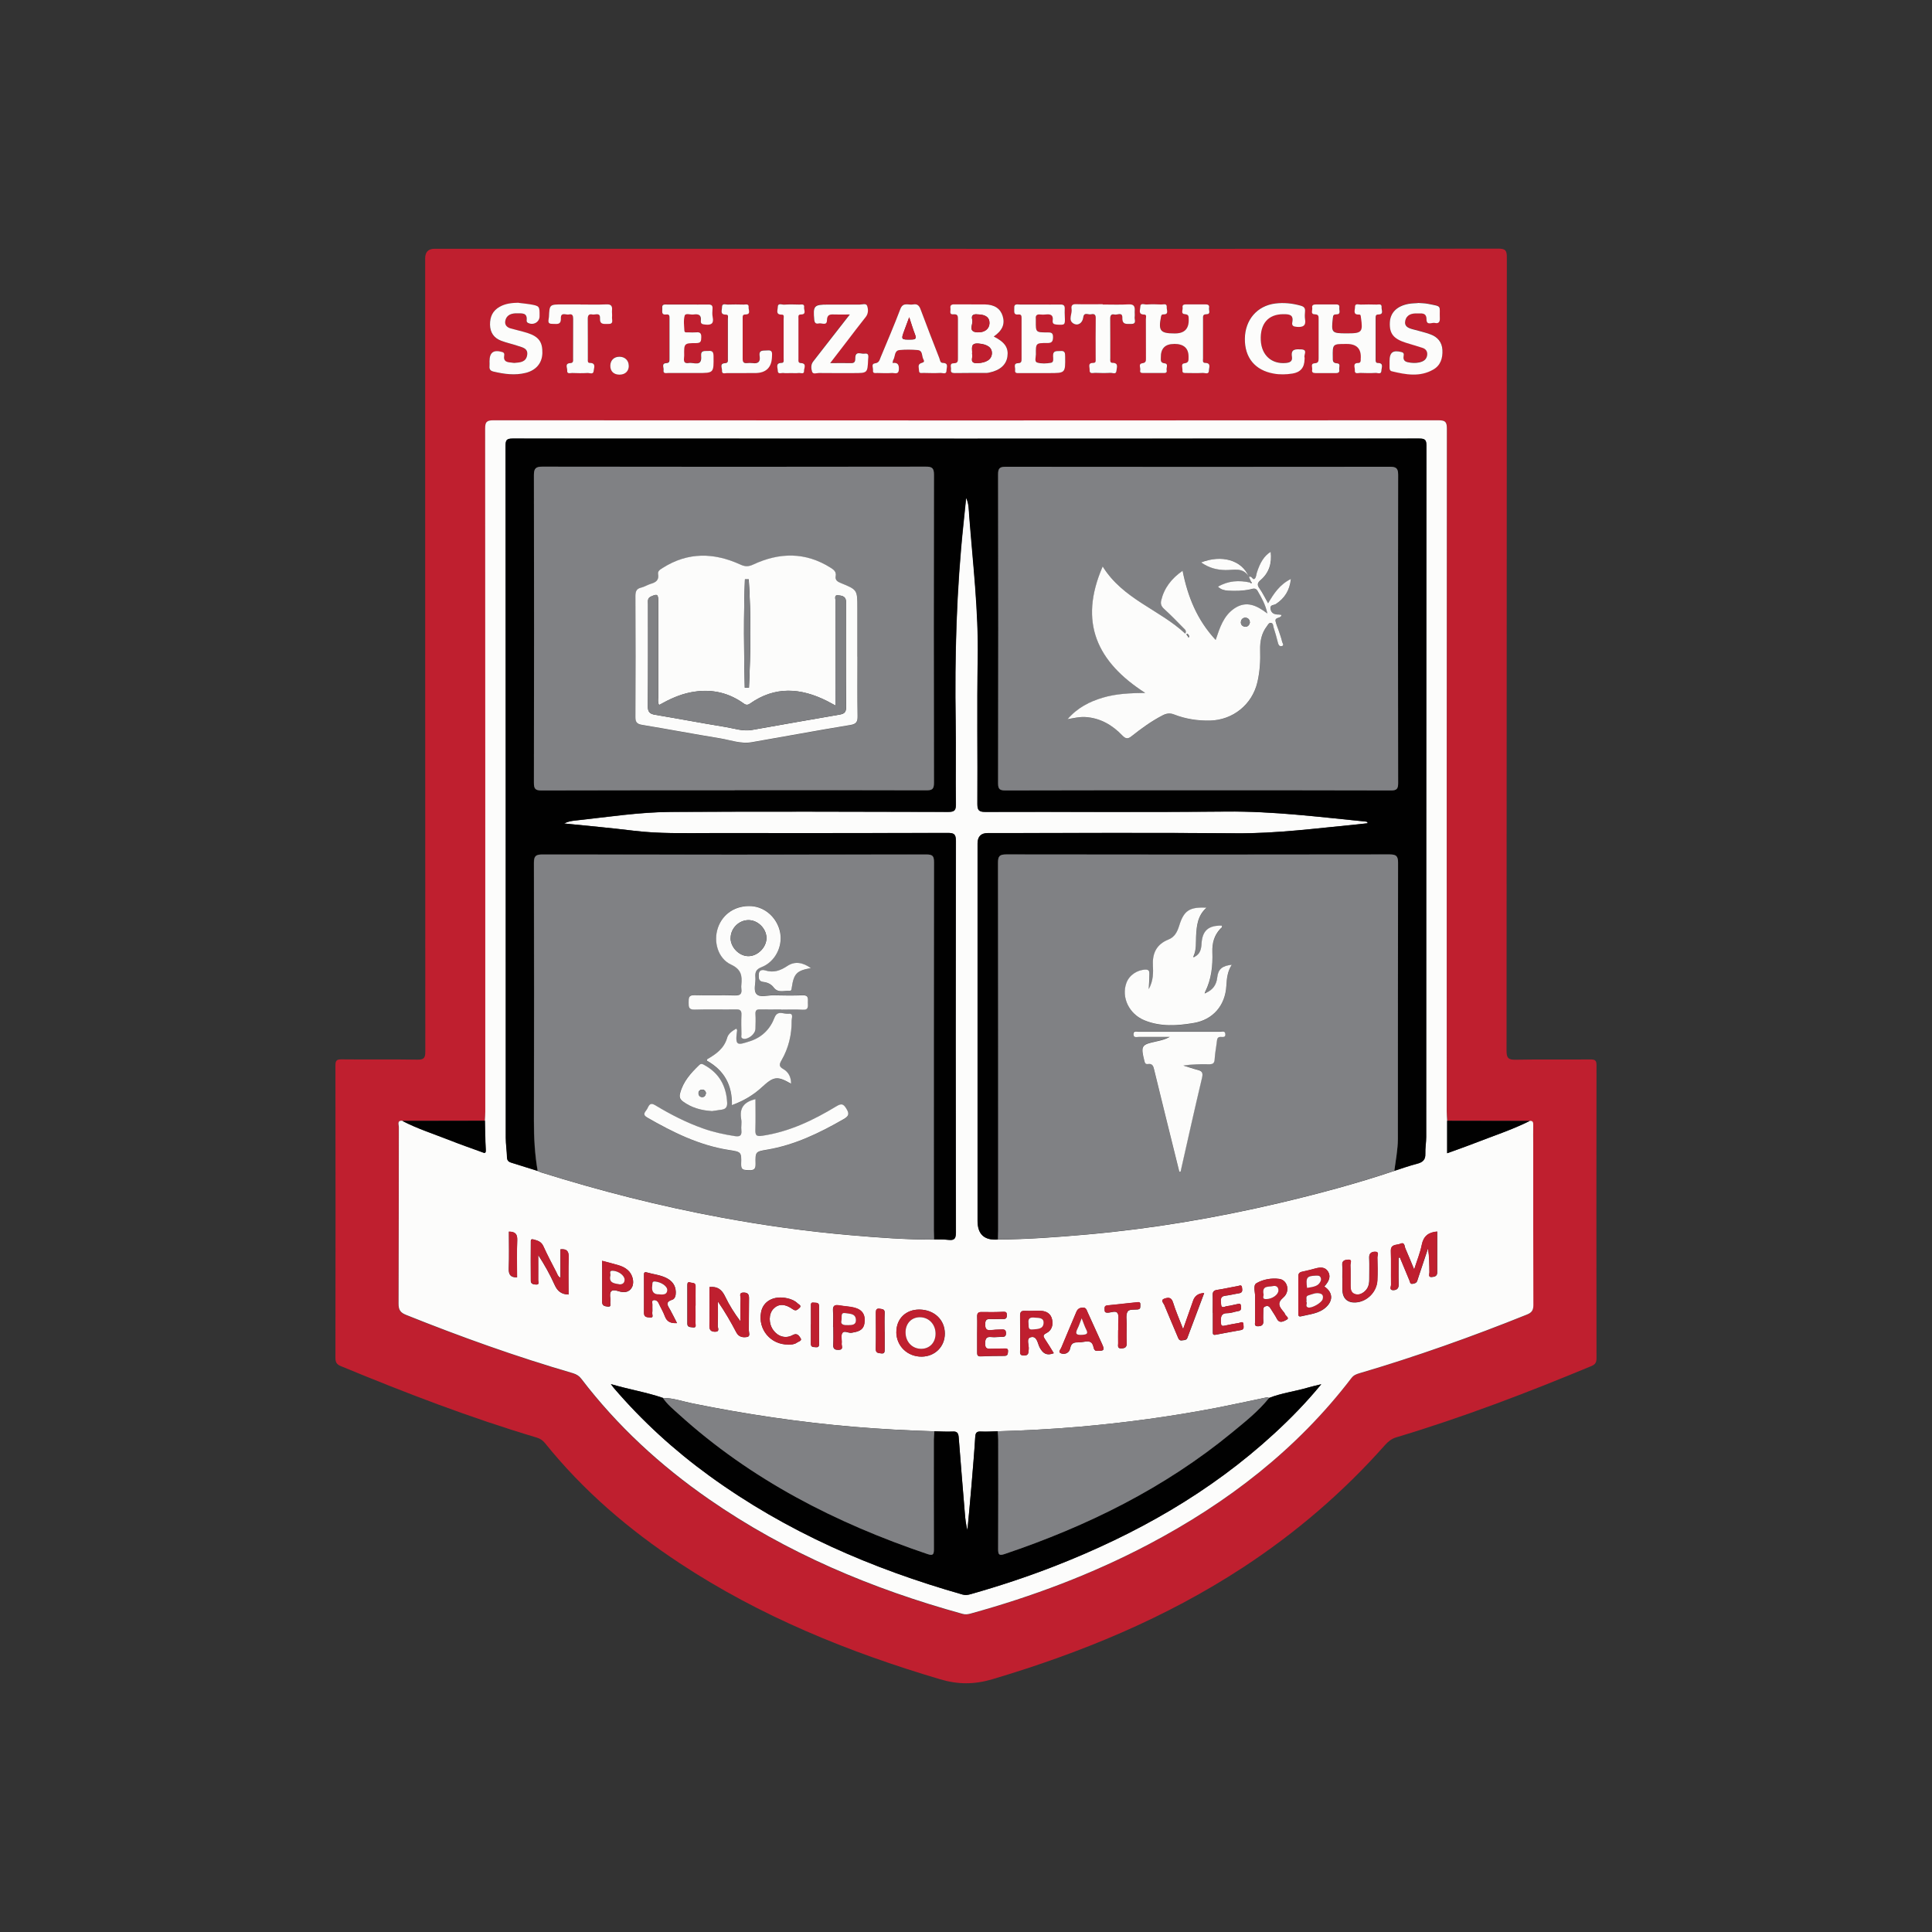 <?xml version="1.0" encoding="UTF-8"?> <svg xmlns="http://www.w3.org/2000/svg" id="Layer_2" data-name="Layer 2" viewBox="0 0 269.33 269.33"><rect x="0" y="0" width="269.33" height="269.33" fill="#333333" stroke="none"/><defs><style> .cls-1 { fill: #fcfcfb; } .cls-1, .cls-2, .cls-3, .cls-4, .cls-5 { stroke-width: 0px; } .cls-2 { fill: #bf1f2f; } .cls-3 { fill: #010101; } .cls-4 { fill: none; } .cls-5 { fill: #808184; } </style></defs><g id="Layer_2-2" data-name="Layer 2"><path class="cls-4" d="m2.22,0h221.63c25.1,0,45.48,20.38,45.48,45.48v223.85H45.48c-25.1,0-45.48-20.38-45.48-45.48V2.22C0,1,1,0,2.22,0Z"></path><g><path class="cls-2" d="m134.74,34.69c24.71,0,49.43,0,74.14-.03,1.03,0,1.18.3,1.18,1.23-.02,36.86-.02,73.72-.04,110.58,0,1,.23,1.28,1.25,1.26,3.5-.07,7,0,10.49-.04.65,0,.8.19.8.81-.02,13.62-.02,27.23,0,40.85,0,.57-.17.86-.7,1.08-8.92,3.71-17.94,7.16-27.21,9.94-.67.2-1.12.58-1.56,1.06-5.83,6.58-12.45,12.26-19.8,17.07-10.81,7.07-22.6,11.92-34.94,15.59-2.53.75-4.81.75-7.32,0-12.81-3.8-25.07-8.78-36.27-16.17-7.07-4.66-13.45-10.11-18.78-16.74-.32-.4-.68-.63-1.17-.78-9.3-2.77-18.34-6.25-27.3-9.96-.57-.23-.75-.54-.75-1.15.02-13.58.02-27.17,0-40.75,0-.67.15-.87.84-.86,3.53.04,7.06-.02,10.59.04.89.01,1.1-.23,1.1-1.11-.02-36.86-.02-73.72-.02-110.58q0-1.35,1.31-1.35c24.71,0,49.43,0,74.14,0Zm78.51,121.57c-3.83,0-7.67-.02-11.5-.02-.02-.42-.06-.84-.06-1.26,0-31.74,0-63.48.02-95.22,0-.92-.19-1.17-1.15-1.17-43.92.03-87.85.03-131.77,0-.96,0-1.15.25-1.15,1.17.03,31.74.02,63.48.02,95.22,0,.42-.04.84-.06,1.26-3.85,0-7.69.01-11.54.02-.76-.04-.48.55-.48.88-.01,8.2,0,16.4-.04,24.6,0,.89.27,1.27,1.07,1.6,7.62,3.06,15.35,5.81,23.24,8.12.49.14.86.37,1.17.78,5.02,6.57,11.02,12.09,17.8,16.79,10.8,7.49,22.73,12.5,35.34,15.98.41.11.75.06,1.13-.04,8.59-2.37,16.9-5.48,24.79-9.64,11.02-5.8,20.69-13.24,28.3-23.2.3-.39.68-.54,1.13-.67,7.91-2.33,15.67-5.08,23.32-8.17.66-.26.92-.57.91-1.32-.04-7.45-.02-14.91-.02-22.36,0-.91-.01-1.82,0-2.72,0-.37-.02-.65-.49-.6Zm-25.47-108.32q2.11,0,1.94,2.09c0,.06,0,.13,0,.19-.01.22-.09.38-.34.37-.83,0-.45.62-.48.99-.06.63.47.39.76.4.71.03,1.43.04,2.14,0,.29-.02.81.26.81-.34,0-.39.37-1.06-.51-1.05-.26,0-.3-.2-.3-.4,0-1.98,0-3.95,0-5.93,0-.26.06-.43.37-.43.84,0,.42-.64.46-1,.06-.54-.41-.37-.69-.38-.74-.02-1.49-.03-2.23,0-.29.01-.81-.24-.79.37.01.4-.33,1.06.55,1.02.27-.01.25.22.28.41.3,2.01.14,2.21-1.83,2.21-.06,0-.13,0-.19,0-2.07,0-2.13-.08-1.89-2.17.04-.31.1-.47.44-.47.75,0,.41-.58.46-.92.08-.51-.31-.46-.63-.47-.87,0-1.75,0-2.62,0-.34,0-.61.08-.53.48.06.32-.29.88.37.9.55.01.52.32.52.69,0,1.81,0,3.63,0,5.44,0,.4-.02.65-.55.69-.63.04-.28.6-.35.92-.07.34.13.45.45.45.97,0,1.94-.01,2.91,0,.35,0,.48-.18.42-.48-.06-.31.24-.85-.29-.88-.66-.03-.6-.39-.61-.83-.03-1.87-.03-1.87,1.87-1.87h.1Zm-24.09,0q2.04,0,2.01,1.84c0,.42.08.79-.59.87-.52.06-.21.64-.26.99-.05.4.28.35.54.36.78,0,1.56.03,2.33-.01.29-.01.81.26.82-.34,0-.39.35-1.04-.53-1.06-.4,0-.29-.36-.29-.6,0-1.85,0-3.7,0-5.54,0-.33-.05-.63.46-.64.68-.01.31-.58.38-.89.08-.38-.16-.49-.51-.49-.87.01-1.75,0-2.62,0-.31,0-.64,0-.56.44.06.32-.31.89.33.93.55.04.51.34.52.71q.07,1.97-1.9,1.97h-.1c-1.94,0-2.23-.37-1.87-2.27.04-.21.06-.38.33-.38.84.01.44-.63.48-.98.06-.62-.46-.39-.76-.4-.68-.03-1.36-.05-2.04,0-.31.02-.88-.3-.89.37,0,.4-.33,1.03.55,1.03.39,0,.22.4.23.63.01,1.82,0,3.63.01,5.45,0,.37.02.64-.52.71-.56.08-.21.63-.28.97-.07.38.22.39.49.39.91,0,1.81,0,2.72,0,.28,0,.56-.02.48-.39-.07-.33.29-.9-.28-.96-.62-.07-.52-.43-.53-.81q-.05-1.89,1.85-1.89Zm-25.13-1.03c1.2-.83,1.57-1.73,1.23-2.84-.32-1.05-1.13-1.6-2.48-1.62-1.42-.02-2.85,0-4.27-.01-.44,0-.59.18-.53.57.05.32-.25.88.45.82.6-.06.59.29.59.72-.01,1.78,0,3.56,0,5.35,0,.42.02.75-.58.75-.66,0-.32.57-.39.89-.08.39.17.49.52.48,1.49-.02,2.98-.01,4.47-.02.13,0,.26-.03.38-.06,1.46-.3,2.33-1.07,2.5-2.23.17-1.21-.34-2-1.89-2.78Zm-66.26-4.7c-.92.02-1.81.1-2.64.56-.99.55-1.37,1.4-1.36,2.5.01,1.11.54,1.86,1.55,2.24.75.29,1.55.45,2.31.71.66.22,1.5.34,1.31,1.34-.18.95-1,.98-1.75,1.04-.16.01-.32-.04-.48-.05-.6-.04-1.1-.16-.96-.96.04-.22.02-.42-.29-.51-1.18-.35-1.76.06-1.76,1.3,0,.23.02.46,0,.68-.04.43.12.65.55.75,1.5.35,2.99.56,4.51.18,1.44-.36,2.27-1.36,2.31-2.74.05-1.56-.5-2.32-2.1-2.83-.77-.25-1.56-.41-2.34-.63-.54-.15-.85-.53-.72-1.09.2-.87.93-1.03,1.67-1.01.59.01,1.4-.13,1.3.93-.02.16,0,.31.18.4.75.39,1.62-.11,1.62-.92,0-1.44,0-1.45-1.39-1.68-.51-.09-1.02-.13-1.54-.19Zm125.36.01c-.38.03-.87.03-1.34.12-1.61.31-2.5,1.23-2.57,2.59-.07,1.54.51,2.28,2.23,2.82.77.24,1.55.46,2.31.71.44.15.71.46.67.95-.04.46-.29.79-.71.96-.52.21-1.06.23-1.62.16-.6-.07-1.1-.18-.95-.98.04-.21.05-.41-.29-.5-1.2-.31-1.68.03-1.68,1.27,0,.29,0,.58,0,.88,0,.25.06.46.32.53,1.94.47,3.9.82,5.76-.23,1.04-.59,1.35-1.62,1.29-2.75-.06-1.09-.68-1.81-1.67-2.17-.82-.29-1.68-.48-2.51-.72-.59-.17-1.17-.41-1-1.17.19-.87.92-1.05,1.66-1.02.53.03,1.3-.19,1.3.82,0,.92.76.4,1.17.5.46.12.71-.07.69-.62-.09-1.9.4-1.63-1.69-2.05-.41-.08-.84-.08-1.37-.12Zm-73.23,8.36c.04-.18.05-.32.11-.43.28-.46.11-1.28.86-1.36.83-.09,1.69-.07,2.52,0,.75.06.54.84.8,1.28.27.48-.12.43-.41.58-.42.21-.19.69-.19,1.05,0,.4.37.28.6.28.81.01,1.62.03,2.43,0,.29-.01.82.26.8-.35,0-.39.36-1.04-.53-1.05-.36,0-.37-.4-.47-.66-.88-2.26-1.77-4.51-2.61-6.79-.2-.55-.49-.81-1.05-.7-.62.12-1.39-.4-1.78.64-.86,2.27-1.82,4.5-2.75,6.74-.15.36-.21.76-.79.83-.56.07-.23.64-.27.98-.05.47.35.36.61.37.68.01,1.36.03,2.04,0,.38-.02.94.28.96-.54.02-.67-.2-.94-.88-.86Zm-5.98-6.76c-1.24,1.6-2.37,3.05-3.51,4.5-.54.69-1.07,1.38-1.61,2.07-.34.43-.29.96-.15,1.39.13.41.62.19.95.2,1.62.02,3.23.01,4.85.01,1.94,0,1.94,0,2.02-1.88.02-.38.19-.95-.53-.83-.46.08-1.27-.44-1.26.63,0,.36-.03.71-.57.69-.92-.03-1.84,0-2.93,0,.85-1.1,1.59-2.06,2.33-3.03.87-1.13,1.72-2.26,2.61-3.38.4-.5.38-1.07.22-1.56-.14-.42-.69-.19-1.05-.19-1.49-.02-2.97,0-4.46,0-1.91,0-2.05.18-1.87,2.13.04.46.27.58.62.5.4-.09,1.14.37,1.15-.43.01-.83.43-.85,1.04-.82.67.03,1.34,0,2.14,0Zm-22.66-1.39c-.94,0-1.88,0-2.81,0-.35,0-.76-.08-.69.5.05.39-.22.99.58.89.45-.05.43.26.43.56,0,1.88,0,3.75,0,5.63,0,.3,0,.57-.43.59-.74.04-.34.62-.4.96-.09.54.36.41.65.42,1.36,0,2.72,0,4.07,0,2.3,0,2.29,0,2.25-2.35,0-.53-.12-.79-.7-.73-.48.05-1.11-.17-1.03.71.14,1.56-1.04.86-1.71.97-.92.15-.64-.58-.65-1.03-.03-1.71-.01-1.75,1.67-1.74.67,0,.69-.29.71-.81.02-.57-.18-.74-.72-.69-.35.04-.71.02-1.07,0-.21,0-.54.09-.56-.22-.05-.71-.16-1.46.04-2.11.12-.39.82-.1,1.25-.16.64-.1,1.09.04,1,.83-.06.5.22.53.63.58.84.09,1.21-.15,1.02-1.05-.08-.37-.05-.78-.02-1.16.04-.48-.18-.61-.62-.59-.97.03-1.94,0-2.91,0Zm86.06,7.67c0-.1.03-.2,0-.29-.13-.39.52-1.1-.5-1.13-.75-.02-1.44-.08-1.26,1.03.1.63-.27.81-.85.87-1.97.18-3.39-1.08-3.49-3.16-.11-2.32,1.03-3.64,3.14-3.64.78,0,1.46.04,1.25,1.12-.1.53.18.61.66.65.85.07,1.28-.15,1.12-1.09-.06-.35-.03-.71,0-1.07.04-.47-.15-.67-.61-.8-1.17-.33-2.36-.45-3.55-.3-2.51.32-4.19,2.28-4.23,4.88-.04,2.67,1.41,4.44,4.01,4.89.87.15,1.74.13,2.61,0q1.68-.26,1.7-1.97Zm-36.95-7.67c-.91,0-1.81,0-2.72,0-.35,0-.84-.16-.79.5.03.41-.18.98.6.89.37-.04.42.19.42.49,0,1.91,0,3.82,0,5.73,0,.33-.04.56-.46.56-.74.01-.39.6-.44.95-.08.53.34.43.65.44,1.36,0,2.72,0,4.08,0,2.29,0,2.29,0,2.25-2.31,0-.47,0-.83-.65-.77-.5.05-1.07-.15-1.04.71,0,.3.13.86-.28.93-.63.11-1.32.15-1.92-.03-.43-.13-.18-.75-.19-1.14-.03-1.56-.01-1.59,1.56-1.58.63,0,.82-.17.83-.81.01-.72-.38-.67-.85-.67-1.56-.01-1.56-.02-1.55-1.6,0-.1.01-.2,0-.29-.06-.46.13-.66.6-.61.26.03.52.03.78,0,.64-.08,1.08.04.97.84-.06.41.14.54.56.57,1.17.07,1.19.07,1.13-1.11-.02-.36-.03-.71-.01-1.07.03-.46-.15-.63-.61-.62-.97.03-1.94,0-2.91,0Zm8.83,0c-1.26,0-2.52.03-3.78-.01-.54-.02-.62.3-.56.66.12.68-.52,1.55.23,2.02.64.41,1.3-.04,1.4-.82.1-.81.69-.36,1.05-.44.34-.07.7-.09.69.49-.03,1.91,0,3.82-.01,5.73,0,.24.07.55-.34.55-.82-.01-.47.61-.5.98-.04.61.46.39.77.41.71.03,1.42.04,2.13,0,.29-.02.81.27.84-.3.02-.41.37-1.1-.57-1.1-.36,0-.29-.37-.29-.61,0-1.84,0-3.69-.01-5.53,0-.46.15-.71.6-.59.38.1,1.11-.42,1.09.46-.03,1,.62.84,1.22.85.84.01.44-.6.5-.97.04-.28,0-.58.01-.87.05-.63-.15-.93-.87-.89-1.19.06-2.39.02-3.59.02Zm-72.81,0h-2.52c-1.79,0-1.8,0-1.88,1.76-.02.4-.32.98.5.95.55-.02,1.2.2,1.17-.76-.03-.94.72-.45,1.13-.55.49-.11.58.17.58.61-.02,1.85,0,3.69-.01,5.54,0,.28.07.6-.39.63-.82.04-.4.67-.43,1.03-.05.55.43.34.7.35.71.03,1.43.04,2.13,0,.3-.02.82.26.86-.29.03-.4.39-1.11-.55-1.12-.32,0-.26-.32-.26-.53,0-1.88.01-3.76-.01-5.64,0-.48.17-.67.62-.58.4.08,1.12-.34,1.08.51-.04.97.58.78,1.14.81.83.04.49-.57.54-.95.04-.32-.04-.65,0-.97.06-.62-.15-.84-.8-.81-1.19.05-2.39.02-3.59.02Zm23.14,9.56c.39,0,.78,0,1.16,0q2.32,0,2.38-2.32c.01-.45.11-.92-.64-.84-.56.06-1.24-.15-1.08.82.12.78-.24,1.05-.99.95-.25-.04-.52-.03-.78,0-.48.05-.61-.17-.6-.62.02-1.88,0-3.76,0-5.63,0-.26-.03-.53.37-.53.84,0,.42-.64.46-1,.06-.54-.41-.37-.69-.38-.74-.02-1.49-.03-2.23,0-.29.01-.81-.24-.79.37.01.39-.34,1.04.55,1.03.4,0,.27.37.27.6.01,1.85,0,3.69,0,5.54,0,.28.07.61-.39.63-.82.04-.4.67-.43,1.03-.05.55.43.35.7.35.91.02,1.81,0,2.72,0Zm6.12,0c.39,0,.78.03,1.16-.01.27-.03.77.22.74-.3-.02-.37.44-1.05-.46-1.09-.39-.02-.32-.34-.32-.58,0-1.88,0-3.75,0-5.63,0-.24-.09-.56.33-.56.84,0,.42-.64.46-.99.08-.54-.39-.39-.67-.39-.71-.02-1.42-.04-2.13.01-.31.02-.88-.3-.88.37,0,.39-.33,1.04.55,1.02.4,0,.27.38.27.6.01,1.84,0,3.69,0,5.53,0,.24.1.6-.29.6-.88,0-.52.66-.53,1.05-.01.61.51.31.8.36.32.05.64.01.97.01Zm-22.53-1.02c0-.74-.54-1.26-1.3-1.26-.77,0-1.28.51-1.27,1.27,0,.78.49,1.24,1.29,1.23.8,0,1.29-.49,1.29-1.25Z"></path><path class="cls-1" d="m67.59,156.24c.02-.42.06-.84.06-1.26,0-31.74,0-63.48-.02-95.22,0-.92.19-1.17,1.15-1.17,43.92.03,87.85.03,131.77,0,.96,0,1.15.25,1.15,1.17-.03,31.74-.02,63.48-.02,95.22,0,.42.04.84.06,1.26,0,1.49,0,2.98,0,4.52,1.28-.47,2.56-.9,3.82-1.4,2.57-1.01,5.21-1.86,7.69-3.1.47-.05.5.23.49.6-.02.91,0,1.81,0,2.72,0,7.45-.01,14.91.02,22.36,0,.75-.26,1.06-.91,1.32-7.65,3.08-15.41,5.84-23.32,8.17-.45.13-.83.28-1.13.67-7.61,9.96-17.29,17.4-28.3,23.2-7.9,4.16-16.2,7.27-24.79,9.64-.38.1-.72.16-1.13.04-12.61-3.48-24.54-8.49-35.34-15.98-6.78-4.7-12.78-10.22-17.8-16.79-.31-.41-.68-.63-1.17-.78-7.89-2.3-15.61-5.06-23.24-8.12-.81-.32-1.08-.7-1.07-1.6.04-8.2.02-16.4.04-24.6,0-.33-.29-.92.48-.88,2.17,1.12,4.49,1.86,6.75,2.75,1.44.56,2.9,1.06,4.34,1.6.32.12.59.31.56-.32-.08-1.35-.08-2.7-.12-4.05Zm71.5,43.29c-.77.02-1.55.08-2.32.04-.57-.03-.78.12-.82.72-.14,2.29-.34,4.57-.53,6.86-.17,2.05-.37,4.11-.56,6.16-.22-.78-.29-1.55-.36-2.32-.29-3.54-.59-7.08-.86-10.63-.05-.61-.24-.83-.87-.79-.84.05-1.68-.02-2.52-.04-3.75-.12-7.49-.31-11.23-.63-7.58-.64-15.08-1.76-22.53-3.27-1.35-.27-2.66-.76-4.06-.75-2.32-.8-4.74-1.18-7.27-1.93.22.29.31.42.41.54,3.96,4.62,8.42,8.69,13.34,12.26,10.71,7.78,22.63,12.94,35.29,16.54.42.12.76.04,1.13-.06,3.95-1.12,7.85-2.4,11.68-3.9,11.27-4.4,21.67-10.25,30.63-18.49,2.28-2.1,4.45-4.32,6.55-6.87-.71.18-1.24.28-1.76.44-1.83.55-3.74.77-5.52,1.47-.18-.12-.37-.07-.56-.03-2.25.47-4.49.96-6.74,1.4-6.35,1.22-12.75,2.09-19.2,2.65-3.77.33-7.54.52-11.32.63Zm-8.87-26.74c.68.02,1.36-.02,2.04.06.8.09,1.01-.18,1.01-1-.03-18.22-.03-36.43,0-54.65,0-.94-.3-1.09-1.14-1.08-11.01.03-22.02.02-33.03.02-3.59,0-7.18.11-10.76-.33-3.22-.4-6.45-.68-9.68-1.01.51-.27,1.04-.36,1.56-.41,4.44-.47,8.87-1.17,13.33-1.2,12.89-.07,25.78-.04,38.67,0,.89,0,1.06-.25,1.05-1.08-.05-3.82.03-7.65-.03-11.47-.15-9.24.12-18.46,1.09-27.65.13-1.19.24-2.39.37-3.58.39.81.36,1.66.43,2.48.52,6.64,1.31,13.27,1.19,19.96-.12,6.74,0,13.48-.05,20.23,0,.89.22,1.12,1.11,1.11,11.21-.03,22.41.06,33.62-.05,6.5-.06,12.91.75,19.35,1.39.15.02.32.02.31.24-.48.05-.96.12-1.45.16-5.63.54-11.24,1.29-16.92,1.24-11.53-.1-23.06-.03-34.59-.03q-1.41,0-1.41,1.46v52.61q0,2.8,2.83,2.59c4.17-.03,8.32-.34,12.48-.71,8.99-.8,17.87-2.3,26.65-4.36,5.44-1.28,10.83-2.72,16.13-4.5,1.05-.33,2.08-.71,3.15-.98.78-.2,1.22-.53,1.18-1.41-.03-.77.12-1.55.12-2.32,0-32.12,0-64.25.03-96.37,0-.8-.17-1-.99-1-42.14.02-84.27.02-126.41,0-.85,0-.97.25-.97,1.02.02,32.16.02,64.31.03,96.47,0,.9.15,1.81.17,2.71.01.44.2.63.59.74,1.24.38,2.46.77,3.7,1.16.15.06.29.14.45.19,8.23,2.58,16.58,4.71,25.07,6.28,5.97,1.11,11.98,1.95,18.04,2.47,3.89.34,7.79.63,11.71.62Zm64.75,2.56c.06-.01.13-.03.19-.04.44,1.07.88,2.13,1.33,3.2.08.19.09.51.39.47.27-.03.59-.09.7-.43.09-.28.17-.56.27-.83.41-1.23.82-2.46,1.23-3.69.19,1.14.18,2.24.2,3.34,0,.24-.19.69.28.66.33-.03.8-.05.8-.63-.01-1.9,0-3.8,0-5.71-1.23.1-1.91.65-2.15,1.86-.22,1.11-.66,2.17-1.06,3.43-.46-1.1-.82-2.03-1.23-2.94-.13-.29-.07-.92-.69-.65-.51.23-1.37,0-1.33,1.04.05,1.55,0,3.11.03,4.67,0,.26-.31.79.34.76.47-.02.73-.26.72-.81-.04-1.23-.01-2.45-.01-3.68Zm-70.01,10.33c0,1.97,1.56,3.47,3.56,3.44,1.84-.03,3.2-1.4,3.2-3.21,0-1.93-1.48-3.32-3.53-3.35-1.89-.02-3.23,1.27-3.22,3.12Zm-26.05-6.26c0,1.83.02,3.61-.01,5.39-.01.59.19.82.76.84.75.02.39-.55.4-.83.05-1.13.02-2.26.02-3.39.99,1.44,1.81,2.87,2.58,4.33.35.66.95.71,1.49.62.5-.08.23-.65.24-.98.03-1.46,0-2.92.03-4.37.01-.57-.14-.83-.74-.84-.73-.01-.42.53-.43.83-.04,1.06-.02,2.13-.02,3.19-.86-1.15-1.57-2.28-2.14-3.47-.44-.93-1.04-1.44-2.17-1.32Zm-20.77-1.29c-.38-.17-.45-.5-.58-.76-.62-1.21-1.26-2.41-1.82-3.64-.28-.63-.79-.79-1.36-.94-.22-.06-.39-.06-.39.23,0,1.85-.02,3.69,0,5.54,0,.48.49.51.81.51.4,0,.22-.39.22-.6.02-1.17,0-2.35,0-3.52.89,1.37,1.66,2.75,2.3,4.18.39.87.95,1.31,1.93,1.33,0-1.73-.04-3.45.02-5.16.03-.86-.25-1.23-1.15-1.14v3.97Zm106.48,1.22c.08-.1.16-.19.24-.29.43-.55.67-1.16.28-1.79-.41-.65-1.06-.62-1.73-.44-.62.17-1.25.33-1.88.46-.39.08-.54.27-.53.66.01,1.68,0,3.36,0,5.05,0,.24-.06.61.36.51,1.21-.3,2.52-.37,3.5-1.28,1.03-.96.93-2.09-.23-2.87Zm-37.72,9.3c-.41-.66-.8-1.32-1.23-1.96-.26-.38-.31-.59.19-.84.76-.38.97-1.11.8-1.91-.18-.8-.78-1.17-1.56-1.2-.74-.03-1.48.05-2.22,0-.6-.03-.69.24-.68.75.02,1.55,0,3.1.01,4.66,0,.4-.14.85.57.82.65-.02.56-.41.62-.83.09-.59-.41-1.53.29-1.72.88-.24.95.87,1.24,1.42.46.85.98,1.19,1.96.81Zm-52.51-4.19c-.34-.66-.63-1.27-.96-1.86-.31-.56-.78-1.08.28-1.41.41-.13.52-.63.5-1.08-.02-.95-.53-1.57-1.34-1.97-.85-.42-1.8-.5-2.69-.76-.43-.12-.4.15-.4.41,0,1.74.01,3.49,0,5.23,0,.66.5.6.86.64.53.06.27-.4.29-.62.05-.38,0-.78.02-1.16.02-.22-.16-.58.18-.64.27-.05.54.11.69.42.28.62.64,1.2.87,1.83.3.82.88,1,1.71.95Zm80.58-2.68c0,.81-.01,1.62,0,2.42,0,.27-.18.71.39.69.48-.01.8-.16.75-.74-.04-.48,0-.97,0-1.45,0-.26-.01-.5.33-.6.37-.11.53.06.7.34.28.47.61.91.86,1.4.37.74.98.33,1.33.16.52-.26-.11-.53-.2-.81-.05-.15-.17-.28-.27-.4-.53-.65-.86-1.14.04-1.91,1-.86.58-2.43-.56-2.59-1.11-.15-2.27.07-3.18.6-.55.32-.12,1.39-.19,2.11-.02.26,0,.52,0,.78Zm-21.94,6.53c.87.03.98-.12.62-.91-.68-1.5-1.36-2.99-2.04-4.49-.14-.31-.2-.66-.71-.62-.44.04-.68.2-.85.61-.69,1.67-1.42,3.32-2.1,4.99-.09.23-.46.56-.11.74.35.18.84.14,1.15-.22.12-.14.18-.35.22-.53.11-.52.41-.75.94-.74.35,0,.71-.04,1.06-.1.61-.11,1.06-.02,1.22.7.06.28.16.67.61.57Zm16.04-5.29c0,.87,0,1.75,0,2.62,0,.27-.03.52.4.43,1.17-.23,2.35-.43,3.52-.65.49-.09.35-.48.34-.77-.02-.54-.38-.26-.62-.22-.67.12-1.34.23-2,.38-.39.09-.5-.02-.52-.41-.04-.73-.05-1.36.98-1.34.47,0,.94-.21,1.42-.28.5-.07.41-.42.39-.73-.03-.44-.36-.26-.58-.23-.45.07-.88.22-1.33.26-.3.02-.82.45-.86-.29-.02-.48-.21-1.06.61-1.16.64-.07,1.27-.25,1.91-.34.54-.08.44-.48.4-.81-.05-.45-.4-.22-.6-.19-.95.16-1.9.39-2.86.53-.5.07-.64.29-.62.76.03.81,0,1.62,0,2.43Zm-32.85,2.91c0,.84,0,1.69,0,2.53,0,.34-.02.65.48.63,1.1-.04,2.2-.08,3.3-.07.47,0,.49-.23.52-.59.05-.48-.24-.43-.54-.43-.58,0-1.17,0-1.75.03-.51.02-.91.05-.9-.72.01-.72.18-1,.92-.91.41.05.84-.02,1.26-.03.36,0,.73.06.73-.5,0-.64-.44-.52-.81-.52-.42,0-.84.03-1.26.08-.62.08-.84-.14-.83-.8,0-.63.21-.78.78-.74.58.04,1.16-.03,1.75-.01.4.01.48-.18.49-.53,0-.37-.09-.49-.5-.47-1,.05-2.01.05-3.01.03-.52-.01-.65.2-.63.69.03.78,0,1.56,0,2.33Zm50.92-7.81h0c0,.62-.03,1.23,0,1.85.07,1.11.77,1.68,1.88,1.6,1.55-.11,2.9-1.45,2.98-3.06.06-1.07.04-2.14,0-3.21,0-.27.29-.8-.31-.79-.45,0-.86.17-.83.82.05,1.03.01,2.07.01,3.11,0,.65-.18,1.22-.69,1.64-.39.32-.85.51-1.35.32-.51-.19-.57-.66-.57-1.13,0-.97.02-1.95-.02-2.92,0-.25.27-.76-.27-.73-.39.02-.94.04-.86.76.06.58.01,1.17.01,1.75Zm-77.25,9.33c.42-.01.86-.03,1.21-.29.22-.16.77-.24.49-.64-.2-.28-.45-.76-1.08-.41-.99.55-2.07.21-2.72-.7-.66-.92-.65-2.25.03-2.96.68-.71,1.59-.74,2.7.06.45.33.66.04.9-.16.4-.33-.05-.49-.22-.65-.4-.39-.91-.6-1.46-.72-1.86-.41-3.35.39-3.64,1.93-.46,2.41,1.33,4.55,3.79,4.52Zm6.27-2.47c0,.84.03,1.68-.01,2.52-.03.62.31.69.78.68.7-.02.36-.56.39-.87.06-.48-.13-1.06.07-1.43.27-.48.86,0,1.32-.08.83-.15,1.62-.28,1.78-1.31.18-1.16-.25-1.89-1.39-2.19-.68-.18-1.4-.19-2.1-.32-.65-.12-.94.05-.88.77.06.74.01,1.48.01,2.23Zm48.77.3c-.53-1.37-1.04-2.53-1.41-3.73-.24-.77-.74-.65-1.21-.49-.57.2-.11.6,0,.86.61,1.5,1.26,2.97,1.88,4.47.12.29.22.54.61.47.28-.05.6,0,.73-.36.77-2.06,1.55-4.13,2.34-6.23q-1.19.05-1.53,1.04c-.45,1.27-.89,2.54-1.4,3.98Zm-80.99-9.51c0,1.97.02,3.85,0,5.72,0,.58.39.6.76.66.6.09.33-.4.38-.66.03-.16.02-.33,0-.48-.12-.91.04-1.37,1.14-1.01.65.21,1.45.26,1.88-.55.37-.69.09-1.8-.59-2.39-.37-.32-.81-.53-1.28-.67-.71-.21-1.43-.39-2.29-.62Zm71.94,9.67c0,.61-.01,1.23,0,1.84,0,.32-.15.74.48.7.54-.03.73-.22.71-.76-.04-.87-.02-1.75,0-2.62,0-.58-.14-1.24.1-1.71.21-.42.93-.29,1.43-.34.46-.05.35-.37.37-.64.02-.28-.06-.41-.38-.37-1.41.16-2.82.3-4.24.45-.45.05-.35.38-.35.66,0,.31.16.35.44.35.47-.01,1.1-.33,1.35.06.24.37.09,1,.1,1.51,0,.29,0,.58,0,.87Zm-32.56.22c0-.87-.03-1.75.01-2.62.03-.55-.32-.53-.67-.59-.45-.08-.56.14-.56.54,0,1.68.03,3.36-.01,5.05-.01.6.34.57.73.63.52.09.51-.24.51-.59,0-.81,0-1.62,0-2.43Zm-10.28-1.04c0,.9.01,1.81,0,2.71-.01.5.34.45.65.48.32.04.49-.05.49-.4,0-1.78,0-3.55,0-5.33,0-.56-.45-.44-.77-.48-.42-.06-.36.25-.36.5,0,.84,0,1.68,0,2.52Zm-42.1-12.91c0,1.71.05,3.41-.02,5.1-.03.85.21,1.28,1.16,1.26,0-1.73-.05-3.47.02-5.2.03-.85-.3-1.16-1.16-1.17Zm26.01,10.33c0-.9-.02-1.81,0-2.71.01-.57-.44-.43-.74-.54-.31-.11-.4.04-.4.33,0,1.81,0,3.61,0,5.42,0,.53.47.46.78.51.53.09.33-.36.34-.59.03-.81,0-1.61,0-2.42Z"></path><path class="cls-1" d="m187.77,47.95h-.1c-1.9,0-1.9,0-1.87,1.87,0,.44-.05.8.61.83.53.03.23.57.29.88.06.3-.07.48-.42.48-.97-.01-1.94,0-2.91,0-.32,0-.52-.11-.45-.45.07-.33-.28-.88.35-.92.52-.03.55-.29.55-.69-.01-1.81,0-3.63,0-5.44,0-.38.03-.68-.52-.69-.66-.01-.31-.58-.37-.9-.08-.4.19-.48.53-.48.87,0,1.75,0,2.62,0,.33,0,.71-.04.63.47-.05.34.3.93-.46.92-.35,0-.41.16-.44.47-.24,2.09-.18,2.17,1.89,2.17.06,0,.13,0,.19,0,1.97,0,2.13-.2,1.83-2.21-.03-.19,0-.43-.28-.41-.88.04-.54-.62-.55-1.02-.02-.61.5-.36.79-.37.74-.03,1.49-.02,2.23,0,.28,0,.75-.16.69.38-.04.36.38,1-.46,1-.31,0-.37.18-.37.43,0,1.98,0,3.95,0,5.93,0,.2.05.41.3.4.89,0,.51.67.51,1.05,0,.6-.52.32-.81.34-.71.04-1.42.03-2.14,0-.29-.01-.82.23-.76-.4.03-.36-.35-.99.48-.99.25,0,.33-.16.34-.37,0-.06,0-.13,0-.19q.17-2.09-1.94-2.09Z"></path><path class="cls-1" d="m163.68,47.95q-1.89,0-1.85,1.89c0,.37-.09.74.53.81.57.06.2.63.28.96.08.38-.2.4-.48.39-.91,0-1.81,0-2.72,0-.28,0-.57,0-.49-.39.07-.34-.29-.89.28-.97.54-.07.52-.34.52-.71,0-1.82,0-3.63-.01-5.45,0-.22.16-.62-.23-.63-.88,0-.56-.64-.55-1.03,0-.67.57-.35.89-.37.68-.05,1.36-.04,2.04,0,.3.01.82-.22.76.4-.03.36.36,1-.48.98-.26,0-.29.17-.33.38-.37,1.9-.07,2.27,1.87,2.27h.1q1.97,0,1.9-1.97c-.01-.37.03-.67-.52-.71-.64-.04-.27-.61-.33-.93-.08-.43.26-.44.56-.44.87,0,1.75.01,2.62,0,.35,0,.59.1.51.49-.07.32.3.88-.38.89-.51,0-.46.31-.46.64,0,1.85,0,3.7,0,5.54,0,.23-.11.59.29.6.88.01.53.66.53,1.06,0,.6-.53.33-.82.34-.78.04-1.55.02-2.33.01-.25,0-.59.04-.54-.36.04-.35-.27-.93.26-.99.66-.08.58-.45.59-.87q.03-1.84-2.01-1.84Z"></path><path class="cls-1" d="m138.55,46.92c1.55.79,2.06,1.57,1.89,2.78-.16,1.15-1.04,1.93-2.5,2.23-.13.03-.26.06-.38.06-1.49,0-2.98,0-4.47.02-.35,0-.59-.09-.52-.48.06-.32-.27-.89.39-.89.6,0,.58-.33.58-.75,0-1.78,0-3.56,0-5.35,0-.42.01-.77-.59-.72-.7.07-.4-.5-.45-.82-.07-.4.09-.58.53-.57,1.42.02,2.85-.01,4.27.01,1.34.02,2.16.58,2.48,1.62.34,1.11-.03,2.01-1.23,2.84Zm-3.04,2.41c.22.4-.5,1.34.74,1.29,1.22-.04,1.99-.5,2.03-1.35.03-.84-.67-1.28-1.84-1.38-1.28-.11-.85.76-.92,1.43Zm.81-5.5c-.46-.07-1.01-.01-.79.75.17.6-.68,1.66.69,1.74,1.03.06,1.69-.47,1.71-1.27.02-.78-.49-1.19-1.62-1.23Z"></path><path class="cls-1" d="m72.29,42.22c.51.06,1.03.11,1.54.19,1.4.24,1.4.25,1.39,1.68,0,.82-.87,1.31-1.62.92-.18-.09-.2-.24-.18-.4.1-1.06-.71-.91-1.3-.93-.73-.02-1.47.15-1.67,1.01-.13.56.18.93.72,1.09.78.22,1.57.39,2.34.63,1.6.51,2.14,1.27,2.1,2.83-.04,1.38-.87,2.37-2.31,2.74-1.52.38-3.02.17-4.51-.18-.43-.1-.59-.32-.55-.75.02-.22,0-.45,0-.68,0-1.24.57-1.65,1.76-1.3.31.09.33.29.29.51-.14.79.36.92.96.96.16.01.32.06.48.05.75-.06,1.57-.09,1.75-1.04.19-1-.66-1.12-1.31-1.34-.76-.26-1.56-.42-2.31-.71-1-.38-1.53-1.13-1.55-2.24-.01-1.1.37-1.95,1.36-2.5.82-.46,1.72-.54,2.64-.56Z"></path><path class="cls-1" d="m197.66,42.23c.53.04.96.04,1.37.12,2.09.42,1.61.16,1.69,2.05.02.54-.23.73-.69.62-.41-.1-1.16.42-1.17-.5,0-1.02-.78-.8-1.3-.82-.73-.04-1.47.15-1.66,1.02-.17.76.41,1.01,1,1.17.84.24,1.7.42,2.51.72.99.36,1.61,1.08,1.67,2.17.06,1.14-.25,2.17-1.29,2.75-1.86,1.06-3.82.7-5.76.23-.26-.06-.33-.28-.32-.53,0-.29,0-.58,0-.88,0-1.24.47-1.58,1.68-1.27.33.09.33.29.29.5-.15.79.35.9.95.98.56.07,1.1.05,1.62-.16.42-.17.67-.5.71-.96.04-.49-.23-.81-.67-.95-.77-.25-1.54-.47-2.31-.71-1.73-.55-2.3-1.28-2.23-2.82.06-1.36.96-2.28,2.57-2.59.47-.09.96-.09,1.34-.12Z"></path><path class="cls-1" d="m124.43,50.6c.68-.09.9.19.88.86-.02.82-.58.52-.96.54-.68.04-1.36.02-2.04,0-.27,0-.67.1-.61-.37.04-.34-.29-.91.27-.98.59-.07.64-.47.79-.83.93-2.24,1.89-4.47,2.75-6.74.39-1.03,1.16-.51,1.78-.64.57-.11.85.14,1.05.7.84,2.27,1.73,4.53,2.61,6.79.1.26.1.65.47.66.89.01.52.66.53,1.05.01.61-.51.34-.8.35-.81.04-1.62.02-2.43,0-.23,0-.59.11-.6-.28,0-.36-.23-.84.19-1.05.29-.15.68-.1.41-.58-.25-.44-.05-1.22-.8-1.28-.84-.07-1.69-.08-2.52,0-.75.08-.58.89-.86,1.36-.06.1-.07.24-.11.43Zm2.32-6.37c-.24.66-.45,1.19-.64,1.73-.53,1.43-.53,1.4.97,1.38.66,0,.66-.24.46-.75-.28-.72-.5-1.46-.79-2.35Z"></path><path class="cls-1" d="m118.46,43.84c-.8,0-1.47.02-2.14,0-.6-.03-1.02-.01-1.04.82-.01.8-.74.33-1.15.43-.35.08-.57-.03-.62-.5-.18-1.95-.04-2.13,1.87-2.13,1.49,0,2.97-.01,4.46,0,.36,0,.91-.23,1.05.19.16.49.18,1.07-.22,1.56-.89,1.11-1.74,2.25-2.61,3.38-.74.96-1.48,1.92-2.33,3.03,1.08,0,2-.02,2.93,0,.54.02.57-.34.57-.69,0-1.07.79-.56,1.26-.63.72-.12.55.45.53.83-.08,1.88-.09,1.88-2.02,1.88-1.62,0-3.23.01-4.85-.01-.33,0-.82.22-.95-.2-.13-.44-.18-.96.15-1.39.54-.69,1.07-1.38,1.61-2.07,1.13-1.45,2.26-2.91,3.51-4.5Z"></path><path class="cls-1" d="m95.8,42.45c.97,0,1.94.02,2.91,0,.45-.01.66.11.62.59-.03.39-.05.79.02,1.16.19.9-.18,1.14-1.02,1.05-.41-.04-.69-.08-.63-.58.09-.79-.36-.92-1-.83-.43.07-1.14-.23-1.25.16-.19.65-.08,1.41-.04,2.11.02.31.35.21.56.22.36.01.71.03,1.07,0,.54-.06.74.12.72.69-.02.52-.03.81-.71.81-1.69,0-1.7.04-1.67,1.74,0,.44-.27,1.18.65,1.03.67-.11,1.86.59,1.71-.97-.08-.88.54-.66,1.03-.71.58-.06.69.2.7.73.03,2.35.05,2.35-2.25,2.35-1.36,0-2.72,0-4.07,0-.29,0-.74.13-.65-.42.06-.34-.34-.93.4-.96.44-.02.43-.29.43-.59,0-1.88,0-3.75,0-5.63,0-.3.02-.62-.43-.56-.8.1-.54-.5-.58-.89-.07-.58.33-.5.69-.5.94,0,1.88,0,2.81,0Z"></path><path class="cls-1" d="m181.86,50.11q-.02,1.71-1.7,1.97c-.87.13-1.73.16-2.61,0-2.6-.46-4.05-2.23-4.01-4.89.04-2.61,1.71-4.56,4.23-4.88,1.2-.15,2.38-.03,3.55.3.46.13.65.33.61.8-.03.35-.05.72,0,1.07.16.94-.28,1.15-1.12,1.09-.48-.04-.76-.13-.66-.65.21-1.09-.47-1.12-1.25-1.12-2.1,0-3.25,1.32-3.14,3.64.1,2.08,1.51,3.34,3.49,3.16.57-.05.95-.23.85-.87-.18-1.11.51-1.05,1.26-1.03,1.02.03.37.74.5,1.13.03.09,0,.19,0,.29Z"></path><path class="cls-1" d="m144.91,42.45c.97,0,1.94.02,2.91,0,.47-.01.64.16.61.62-.02.35,0,.71.01,1.07.05,1.18.04,1.18-1.13,1.11-.42-.03-.61-.16-.56-.57.11-.8-.33-.91-.97-.84-.26.03-.52.03-.78,0-.47-.05-.66.15-.6.61.01.1,0,.19,0,.29-.01,1.58-.01,1.59,1.55,1.6.47,0,.87-.05.85.67-.01.64-.21.82-.83.81-1.57-.01-1.58.02-1.56,1.58,0,.39-.24,1.02.19,1.14.59.18,1.29.14,1.92.03.41-.07.29-.62.28-.93-.02-.86.55-.66,1.04-.71.64-.06.64.3.65.77.03,2.31.04,2.31-2.25,2.31-1.36,0-2.72,0-4.08,0-.31,0-.73.09-.65-.44.05-.35-.3-.93.44-.95.42,0,.46-.24.46-.56,0-1.91,0-3.82,0-5.73,0-.3-.05-.53-.42-.49-.78.09-.57-.47-.6-.89-.05-.67.44-.5.79-.5.91-.01,1.81,0,2.72,0Z"></path><path class="cls-1" d="m153.73,42.45c1.2,0,2.39.05,3.59-.02.72-.04.91.25.87.89-.02.29.03.59-.01.87-.06.37.34.98-.5.97-.6-.01-1.25.15-1.22-.85.02-.88-.71-.36-1.09-.46-.45-.12-.61.13-.6.59.02,1.84,0,3.69.01,5.53,0,.24-.07.61.29.61.94,0,.59.69.57,1.1-.03.58-.55.28-.84.3-.71.04-1.42.03-2.13,0-.3-.01-.81.21-.77-.41.03-.37-.32-.99.5-.98.41,0,.34-.3.34-.55,0-1.91-.02-3.82.01-5.73,0-.58-.35-.56-.69-.49-.36.08-.95-.37-1.05.44-.1.78-.75,1.23-1.4.82-.75-.48-.11-1.34-.23-2.02-.06-.36.03-.67.56-.66,1.26.04,2.52.01,3.78.01Z"></path><path class="cls-1" d="m80.93,42.45c1.2,0,2.4.04,3.59-.02.65-.03.86.2.8.81-.03.32.04.65,0,.97-.04.38.29.98-.54.95-.57-.02-1.19.16-1.14-.81.04-.85-.68-.42-1.08-.51-.44-.09-.62.1-.62.58.02,1.88,0,3.76.01,5.64,0,.21-.06.53.26.53.94,0,.58.71.55,1.12-.04.55-.56.27-.86.29-.71.04-1.42.03-2.13,0-.27-.01-.75.19-.7-.35.03-.36-.39-.99.43-1.03.46-.02.39-.35.39-.63,0-1.85,0-3.69.01-5.54,0-.44-.1-.72-.58-.61-.41.1-1.17-.39-1.13.55.03.97-.62.75-1.17.76-.82.03-.52-.55-.5-.95.08-1.76.09-1.76,1.88-1.76.84,0,1.68,0,2.52,0Z"></path><path class="cls-1" d="m104.07,52.01c-.91,0-1.81.01-2.72,0-.27,0-.75.19-.7-.35.03-.36-.39-.99.43-1.03.46-.02.39-.35.39-.63,0-1.85,0-3.69,0-5.54,0-.23.13-.6-.27-.6-.89.01-.54-.64-.55-1.03-.02-.61.5-.36.79-.37.74-.03,1.49-.02,2.23,0,.28,0,.75-.16.69.38-.04.36.38,1-.46,1-.4,0-.37.27-.37.53,0,1.88,0,3.76,0,5.63,0,.45.12.67.6.62.26-.03.52-.03.78,0,.75.11,1.11-.17.99-.95-.16-.97.53-.76,1.08-.82.75-.08.65.39.64.84q-.05,2.32-2.38,2.32c-.39,0-.78,0-1.16,0Z"></path><path class="cls-3" d="m67.59,156.24c.03,1.35.04,2.7.12,4.05.04.63-.23.43-.56.32-1.45-.53-2.91-1.03-4.34-1.6-2.26-.89-4.58-1.63-6.75-2.75,3.85,0,7.69-.01,11.54-.02Z"></path><path class="cls-3" d="m213.25,156.27c-2.48,1.24-5.11,2.09-7.69,3.1-1.26.49-2.53.93-3.82,1.4,0-1.54,0-3.03,0-4.52,3.83,0,7.67.02,11.5.02Z"></path><path class="cls-1" d="m110.19,52.01c-.32,0-.65.04-.97-.01-.29-.04-.81.25-.8-.36,0-.39-.35-1.04.53-1.05.39,0,.29-.37.29-.6,0-1.84,0-3.69,0-5.53,0-.23.13-.61-.27-.6-.88.01-.55-.63-.55-1.02,0-.67.57-.35.88-.37.71-.05,1.42-.03,2.13-.01.28,0,.75-.15.67.39-.05.36.38.99-.46.99-.42,0-.33.32-.33.56,0,1.88,0,3.75,0,5.63,0,.24-.07.56.32.58.9.04.44.72.46,1.09.03.52-.47.27-.74.3-.38.04-.77.01-1.16.01Z"></path><path class="cls-1" d="m87.66,50.98c0,.76-.49,1.24-1.29,1.25-.8,0-1.29-.46-1.29-1.23,0-.76.5-1.27,1.27-1.27.76,0,1.3.51,1.3,1.26Z"></path><path class="cls-3" d="m74.96,163.23c-1.23-.39-2.46-.78-3.7-1.16-.38-.12-.57-.3-.59-.74-.02-.9-.17-1.81-.17-2.71,0-32.16,0-64.31-.03-96.47,0-.77.12-1.02.97-1.02,42.14.02,84.27.02,126.41,0,.82,0,.99.2.99,1-.02,32.12-.02,64.25-.03,96.37,0,.77-.15,1.55-.12,2.32.03.88-.4,1.21-1.18,1.41-1.06.27-2.1.65-3.15.98.2-1.47.49-2.94.49-4.43,0-12.83,0-25.67.03-38.5,0-.94-.25-1.17-1.18-1.17-17.81.03-35.62.03-53.43,0-.95,0-1.16.25-1.16,1.18.03,17.08.02,34.16.02,51.24,0,.42-.02.84-.03,1.26q-2.83.21-2.83-2.59v-52.61q0-1.46,1.41-1.46c11.53,0,23.06-.07,34.59.03,5.69.05,11.29-.7,16.92-1.24.48-.05.96-.11,1.45-.16,0-.22-.16-.22-.32-.24-6.44-.64-12.85-1.45-19.35-1.39-11.2.11-22.41.02-33.62.05-.89,0-1.11-.23-1.11-1.11.04-6.74-.07-13.49.05-20.23.12-6.69-.68-13.31-1.19-19.96-.06-.83-.04-1.67-.43-2.48-.12,1.19-.24,2.39-.37,3.58-.97,9.19-1.24,18.41-1.09,27.65.06,3.82-.02,7.65.03,11.47,0,.83-.16,1.08-1.05,1.08-12.89-.03-25.78-.07-38.67,0-4.47.02-8.89.72-13.33,1.2-.53.06-1.05.14-1.56.41,3.23.33,6.46.62,9.68,1.01,3.58.44,7.17.33,10.76.33,11.01,0,22.02.01,33.03-.02.84,0,1.14.14,1.14,1.08-.03,18.22-.03,36.43,0,54.65,0,.82-.21,1.09-1.01,1-.67-.08-1.36-.04-2.04-.06-.01-.42-.03-.84-.03-1.26,0-17.11,0-34.22.02-51.34,0-.85-.2-1.07-1.06-1.07-17.84.03-35.69.03-53.53,0-.94,0-1.18.24-1.18,1.18.03,11.99.04,23.98,0,35.97,0,2.34.11,4.66.52,6.96Zm92.02-53.06c8.97,0,17.94-.01,26.91.02.81,0,1.01-.22,1.01-1.02-.02-14.32-.03-28.65,0-42.97,0-.9-.25-1.13-1.14-1.13-17.84.03-35.68.02-53.53,0-.82,0-1.11.15-1.1,1.05.03,14.36.03,28.71,0,43.07,0,.83.24,1,1.03,1,8.94-.03,17.87-.02,26.81-.02Zm-64.57,0c8.9,0,17.81-.01,26.71.02.82,0,1.09-.15,1.08-1.05-.03-14.32-.03-28.65,0-42.97,0-.93-.3-1.1-1.15-1.1-17.81.02-35.62.02-53.43,0-.93,0-1.19.23-1.19,1.18.03,14.29.03,28.58,0,42.88,0,.84.19,1.08,1.06,1.08,8.97-.04,17.94-.02,26.91-.02Z"></path><path class="cls-5" d="m139.12,172.79c.01-.42.03-.84.03-1.26,0-17.08,0-34.16-.02-51.24,0-.93.2-1.18,1.16-1.18,17.81.03,35.62.03,53.43,0,.93,0,1.18.23,1.18,1.17-.03,12.83-.02,25.67-.03,38.5,0,1.49-.3,2.96-.49,4.43-5.3,1.78-10.7,3.22-16.13,4.5-8.78,2.06-17.66,3.56-26.65,4.36-4.15.37-8.31.68-12.48.71Zm27.47-39.42c-.05-.05-.11-.09-.16-.14.37-.86.28-1.78.32-2.68.07-1.46.21-2.91,1.46-3.99-2.39-.14-3.17.39-3.82,2.53-.25.82-.61,1.56-1.5,1.91-1.58.63-2.24,1.83-2.16,3.52.05,1.08.08,2.19-.58,3.39.04-.84.09-1.48.09-2.11,0-.32-.03-.62-.53-.61-1.17.03-2.29.79-2.69,1.9-.7,1.98.38,4.27,2.51,5.16,2.24.94,4.58.77,6.89.38,2.68-.45,4.39-2.45,4.55-5.18.06-1.03.14-2.01.76-2.93-1.32.11-1.91.6-2.03,1.76-.11,1.05-.63,1.73-1.56,2.15-.04-.04-.08-.09-.13-.12.88-1.76,1.08-3.65,1.01-5.57-.04-1.23.25-2.3,1.09-3.21.11-.12.35-.21.21-.46-1.88-.04-2.7.72-2.81,2.52-.04.72-.18,1.42-.92,1.8Zm-2.2,29.93c.06,0,.11,0,.17,0,.99-4.38,1.96-8.76,3-13.13.17-.71-.06-.9-.65-1.06-.67-.17-1.32-.4-1.97-.6,1.2-.19,2.36-.21,3.51-.18.53.01.83-.08.86-.71.04-.84.22-1.67.31-2.5.04-.37.12-.62.56-.6.27.01.65.08.62-.38-.03-.54-.47-.34-.74-.34-3.79-.01-7.57-.01-11.36,0-.28,0-.74-.17-.71.37.03.51.47.34.75.35,1.44.02,2.88,0,4.31,0-.6.33-1.22.49-1.84.62-2.12.46-2.21.61-1.7,2.73.08.32.2.48.5.43.63-.09.75.32.86.78.52,2.14,1.04,4.27,1.57,6.4.64,2.6,1.29,5.19,1.93,7.79Z"></path><path class="cls-5" d="m74.96,163.23c-.4-2.3-.52-4.62-.52-6.96.03-11.99.02-23.98,0-35.97,0-.94.23-1.18,1.18-1.18,17.84.03,35.69.03,53.53,0,.87,0,1.06.22,1.06,1.07-.03,17.11-.02,34.22-.02,51.34,0,.42.02.84.03,1.26-3.91.02-7.81-.28-11.71-.62-6.05-.52-12.06-1.36-18.04-2.47-8.49-1.58-16.83-3.7-25.07-6.28-.15-.05-.3-.12-.45-.19Zm33.94-22.51c1,0,2.01-.05,3.01.02.87.06.72-.49.73-1,0-.51.13-1.04-.73-1.01-1.36.06-2.72.04-4.08,0-.8-.02-1.82.35-2.34-.16-.52-.51-.1-1.54-.17-2.34-.06-.69.06-1.12.86-1.43,1.87-.73,2.93-2.83,2.6-4.74-.35-2.04-2.04-3.62-4.01-3.76-2.17-.15-4,1.03-4.68,3.02-.66,1.92,0,4.28,1.84,5.13,1.41.65,1.55,1.54,1.43,2.78-.02.19-.03.39,0,.58.1.71-.14.96-.9.94-1.88-.06-3.76.03-5.63-.04-.87-.03-.81.44-.82,1.02-.02.62,0,1.02.85.99,1.91-.07,3.82,0,5.73-.03.58,0,.81.14.78.75-.05.9-.02,1.81,0,2.72,0,.23-.13.54.27.62.69.14,1.69-.67,1.69-1.4,0-.68.03-1.36,0-2.04-.03-.53.18-.67.67-.65.97.03,1.94,0,2.91,0Zm-6.87,13.36c1.63-.6,2.98-1.4,4.16-2.49,1.68-1.55,2.17-1.59,4.08-.49.01-.91-.34-1.63-1.09-2.05-.63-.36-.56-.67-.25-1.2.99-1.72,1.44-3.6,1.42-5.57,0-.34.3-1.02-.41-.93-.66.08-1.56-.59-1.99.55-.61,1.6-1.76,2.73-3.38,3.26-1.8.59-2.14.75-1.82-1.52,0-.05-.05-.1-.12-.22-.56.3-1.12.72-1.27,1.26-.42,1.52-1.55,2.29-2.79,3.01-.03.02-.02.11-.03.2,2.38,1.33,3.56,3.38,3.48,6.2Zm3.29-.83c-1.62.37-2.26,1.27-1.99,2.81.09.5-.03,1.04.02,1.55.08.74-.26.89-.9.79-1.51-.23-2.98-.55-4.42-1.06-2.36-.83-4.57-1.98-6.71-3.26-.76-.46-.89.14-1.12.56-.2.36-.75.72.01,1.16,3.58,2.06,7.25,3.87,11.38,4.53,1.72.27,1.79.26,1.73,1.95-.03.95.48.82,1.08.86.71.05.95-.15.93-.9-.04-1.66,0-1.68,1.6-1.95,3.86-.65,7.31-2.33,10.66-4.25.73-.42.85-.72.4-1.47-.43-.7-.72-.74-1.39-.33-3.23,1.94-6.59,3.57-10.39,4.12-.8.11-.93-.1-.9-.82.05-1.42.01-2.84.01-4.28Zm-6.12,1.65c.4-.06.91-.14,1.42-.21.56-.07.75-.44.73-.95-.11-2.29-1.06-4.09-3.11-5.23-.25-.14-.49-.33-.78-.05-1.16,1.13-2.25,2.31-2.67,3.95-.13.5-.03.83.41,1.15,1.17.84,2.47,1.23,3.99,1.33Zm13.83-19.93c-1.09-.77-2.2-1-3.25-.32-1.02.67-1.94,1.01-3.12.64-.37-.12-.88-.08-.89.56,0,.48-.1.96.65,1.05.54.06,1.08.31,1.42.76.62.83,1.47.41,2.23.47.25.02.26-.21.29-.41.29-1.99.68-2.4,2.67-2.75Z"></path><path class="cls-3" d="m176.91,194.88c1.78-.7,3.7-.92,5.52-1.47.52-.15,1.05-.26,1.76-.44-2.1,2.56-4.26,4.77-6.55,6.87-8.96,8.24-19.36,14.09-30.63,18.49-3.83,1.49-7.73,2.78-11.68,3.9-.37.1-.71.18-1.13.06-12.66-3.6-24.59-8.77-35.29-16.54-4.92-3.57-9.38-7.64-13.34-12.26-.1-.12-.19-.25-.41-.54,2.53.75,4.96,1.13,7.27,1.93.6.89,1.43,1.56,2.21,2.27,10.07,9.13,21.87,15.17,34.65,19.48.79.27.91.06.91-.69-.03-5.09-.01-10.17-.01-15.26,0-.39.04-.77.07-1.16.84.02,1.68.08,2.52.04.63-.04.82.19.87.79.27,3.54.57,7.09.86,10.63.06.77.14,1.54.36,2.32.19-2.05.39-4.11.56-6.16.19-2.29.39-4.57.53-6.86.04-.61.25-.75.82-.72.77.04,1.55-.02,2.32-.04.02.39.07.77.07,1.16,0,5.09.01,10.17-.01,15.26,0,.75.11.96.91.69,11.51-3.88,22.27-9.19,31.71-16.95,1.81-1.49,3.67-2.95,5.15-4.81Z"></path><path class="cls-5" d="m176.91,194.88c-1.48,1.85-3.34,3.32-5.15,4.81-9.44,7.76-20.19,13.06-31.71,16.95-.8.27-.91.06-.91-.69.03-5.09.01-10.17.01-15.26,0-.39-.04-.77-.07-1.16,3.78-.12,7.56-.31,11.32-.63,6.45-.56,12.85-1.43,19.2-2.65,2.25-.43,4.49-.93,6.74-1.4.19-.04.38-.09.56.03Z"></path><path class="cls-5" d="m130.25,199.53c-.02.39-.06.77-.07,1.16,0,5.09-.01,10.17.01,15.26,0,.75-.11.96-.91.69-12.77-4.32-24.58-10.35-34.65-19.48-.78-.71-1.61-1.37-2.21-2.27,1.4-.01,2.72.47,4.06.75,7.45,1.52,14.95,2.63,22.53,3.27,3.74.32,7.48.51,11.23.63Z"></path><path class="cls-2" d="m194.96,175.35c0,1.23-.03,2.46.01,3.68.02.56-.24.79-.72.81-.65.03-.33-.5-.34-.76-.03-1.55.02-3.11-.03-4.67-.04-1.04.82-.81,1.33-1.04.62-.28.56.36.69.65.41.91.77,1.84,1.23,2.94.4-1.26.84-2.32,1.06-3.43.24-1.21.92-1.75,2.15-1.86,0,1.91,0,3.81,0,5.71,0,.58-.47.6-.8.63-.48.04-.28-.42-.28-.66-.02-1.1-.01-2.2-.2-3.34-.41,1.23-.82,2.46-1.23,3.69-.09.28-.17.56-.27.83-.11.34-.43.39-.7.43-.3.04-.31-.28-.39-.47-.45-1.06-.89-2.13-1.33-3.2-.06.01-.13.03-.19.04Z"></path><path class="cls-2" d="m124.95,185.68c0-1.84,1.33-3.14,3.22-3.12,2.05.02,3.53,1.42,3.53,3.35,0,1.81-1.36,3.18-3.2,3.21-2,.03-3.55-1.47-3.56-3.44Zm5.47.2c-.02-1.29-.95-2.25-2.19-2.25-1.19,0-2.01.89-1.99,2.15.02,1.3.94,2.25,2.18,2.25,1.19,0,2.02-.89,2-2.15Z"></path><path class="cls-2" d="m98.91,179.42c1.13-.12,1.73.39,2.17,1.32.57,1.2,1.28,2.32,2.14,3.47,0-1.06-.02-2.13.02-3.19.01-.3-.3-.84.43-.83.6,0,.76.28.74.84-.03,1.46,0,2.92-.03,4.37,0,.34.26.9-.24.98-.54.09-1.14.04-1.49-.62-.76-1.46-1.59-2.89-2.58-4.33,0,1.13.03,2.26-.02,3.39-.01.28.35.85-.4.83-.56-.02-.77-.25-.76-.84.04-1.78.01-3.56.01-5.39Z"></path><path class="cls-2" d="m78.14,178.13v-3.97c.9-.09,1.18.28,1.15,1.14-.06,1.71-.02,3.43-.02,5.16-.98-.02-1.54-.46-1.93-1.33-.64-1.43-1.41-2.81-2.3-4.18,0,1.17.01,2.35,0,3.52,0,.21.17.6-.22.6-.32,0-.8-.02-.81-.51-.03-1.85-.01-3.69,0-5.54,0-.29.17-.28.39-.23.57.15,1.07.3,1.36.94.56,1.24,1.19,2.44,1.82,3.64.13.26.2.59.58.76Z"></path><path class="cls-2" d="m184.62,179.34c1.16.78,1.26,1.92.23,2.87-.98.91-2.29.98-3.5,1.28-.41.1-.36-.27-.36-.51,0-1.68,0-3.36,0-5.05,0-.39.14-.58.53-.66.63-.13,1.26-.29,1.88-.46.67-.18,1.33-.21,1.73.44.39.63.15,1.24-.28,1.79-.08.1-.16.19-.24.29Zm-2.51,2.14c.18.21-.21.63.21.78.5.19,1.94-.64,2.06-1.16.07-.29.08-.61-.26-.74-.62-.24-1.19.06-1.76.23-.42.12-.17.55-.26.89Zm.1-1.95c1.04-.14,1.47-.3,1.73-.67.17-.24.31-.49.15-.8-.15-.3-.41-.25-.66-.24-1.27.05-1.42.26-1.22,1.71Z"></path><path class="cls-2" d="m146.9,188.64c-.99.37-1.51.03-1.96-.81-.29-.55-.36-1.66-1.24-1.42-.7.19-.2,1.12-.29,1.72-.06.42.03.81-.62.83-.72.03-.57-.43-.57-.82,0-1.55.01-3.1-.01-4.66,0-.51.08-.78.68-.75.74.04,1.48-.04,2.22,0,.78.04,1.39.4,1.56,1.2.17.79-.04,1.53-.8,1.91-.51.25-.45.46-.19.84.43.63.82,1.29,1.23,1.96Zm-2.61-4.96c-.58-.06-1.03,0-.92.77.06.42-.15.96.62.87.64-.07,1.42-.02,1.48-.88.05-.77-.65-.73-1.18-.76Z"></path><path class="cls-2" d="m94.39,184.45c-.83.05-1.41-.14-1.71-.95-.23-.63-.59-1.22-.87-1.83-.14-.31-.41-.47-.69-.42-.34.06-.16.42-.18.64-.03.39.03.78-.02,1.16-.03.22.23.69-.29.62-.36-.04-.87.02-.86-.64.02-1.74,0-3.49,0-5.23,0-.26-.03-.53.4-.41.9.26,1.84.34,2.69.76.81.4,1.32,1.02,1.34,1.97.01.45-.1.95-.5,1.08-1.06.33-.59.85-.28,1.41.33.59.62,1.2.96,1.86Zm-2.48-4.03c.64.06,1.06,0,1.1-.57.05-.55-.82-1.13-1.67-1.22-.5-.05-.38.26-.42.53-.16.95.28,1.3.99,1.25Z"></path><path class="cls-2" d="m174.97,181.77c0-.26-.02-.52,0-.78.07-.73-.36-1.79.19-2.11.9-.53,2.06-.75,3.18-.6,1.14.15,1.56,1.73.56,2.59-.9.77-.57,1.26-.04,1.91.1.12.22.25.27.4.09.28.72.55.2.81-.35.17-.95.58-1.33-.16-.25-.49-.58-.93-.86-1.4-.16-.27-.33-.45-.7-.34-.34.1-.33.34-.33.6,0,.48-.03.97,0,1.45.05.58-.27.73-.75.74-.56.01-.38-.42-.39-.69-.02-.81,0-1.62,0-2.42Zm1.17-1.36c.1.17-.31.68.32.7.87.02,1.76-.61,1.76-1.21,0-.53-.38-.7-.78-.6-.57.14-1.53-.13-1.3,1.12Z"></path><path class="cls-2" d="m153.03,188.3c-.45.1-.55-.29-.61-.57-.16-.72-.61-.81-1.22-.7-.35.06-.71.11-1.06.1-.54-.01-.83.22-.94.74-.04.19-.1.39-.22.53-.31.36-.79.4-1.15.22-.35-.18.02-.51.11-.74.68-1.67,1.41-3.32,2.1-4.99.17-.41.41-.57.85-.61.51-.04.57.31.71.62.68,1.5,1.37,2.99,2.04,4.49.36.79.26.94-.62.91Zm-2.24-4.52c-.26.66-.38,1.06-.57,1.42-.43.84-.07.94.69.88.61-.04.82-.16.5-.77-.21-.41-.35-.86-.62-1.54Z"></path><path class="cls-2" d="m169.07,183c0-.81.02-1.62,0-2.43-.02-.47.12-.69.62-.76.96-.14,1.9-.37,2.86-.53.2-.03.55-.26.6.19.04.33.14.73-.4.81-.64.1-1.27.27-1.91.34-.81.09-.63.68-.61,1.16.03.74.56.31.86.29.45-.03.88-.18,1.33-.26.22-.04.55-.21.58.23.02.31.11.66-.39.73-.48.07-.95.28-1.42.28-1.03-.02-1.01.61-.98,1.34.02.39.12.5.52.41.66-.15,1.33-.26,2-.38.24-.04.61-.32.62.22.01.29.15.68-.34.77-1.17.21-2.35.42-3.52.65-.43.08-.4-.16-.4-.43,0-.87,0-1.75,0-2.62Z"></path><path class="cls-2" d="m136.22,185.91c0-.78.03-1.56,0-2.33-.02-.49.11-.7.63-.69,1,.02,2.01.02,3.01-.03.4-.02.5.1.5.47,0,.35-.09.54-.49.53-.58-.02-1.17.05-1.75.01-.58-.04-.78.11-.78.74,0,.66.21.87.83.8.42-.05.84-.07,1.26-.08.37,0,.81-.13.81.52,0,.56-.37.5-.73.5-.42,0-.85.08-1.26.03-.74-.09-.9.19-.92.91-.01.77.39.74.9.72.58-.02,1.17-.02,1.75-.03.3,0,.58-.05.54.43-.03.36-.05.6-.52.59-1.1,0-2.2.03-3.3.07-.5.02-.48-.29-.48-.63,0-.84,0-1.69,0-2.53Z"></path><path class="cls-2" d="m187.15,178.1c0-.58.05-1.17-.01-1.75-.08-.71.47-.74.86-.76.55-.02.27.48.27.73.04.97.01,1.94.02,2.92,0,.47.07.94.57,1.13.5.19.96,0,1.35-.32.51-.42.69-.99.69-1.64,0-1.04.04-2.08-.01-3.11-.03-.65.37-.82.83-.82.6,0,.3.52.31.79.03,1.07.05,2.14,0,3.21-.08,1.61-1.43,2.96-2.98,3.06-1.11.08-1.81-.5-1.88-1.6-.04-.61,0-1.23,0-1.85h0Z"></path><path class="cls-2" d="m109.89,187.44c-2.46.03-4.26-2.11-3.79-4.52.3-1.54,1.79-2.34,3.64-1.93.54.12,1.06.32,1.46.72.16.16.62.32.22.65-.24.19-.45.48-.9.16-1.1-.8-2.02-.77-2.7-.06-.68.71-.69,2.04-.03,2.96.65.91,1.73,1.25,2.72.7.63-.35.89.12,1.08.41.27.4-.27.47-.49.64-.35.26-.78.27-1.21.29Z"></path><path class="cls-2" d="m116.16,184.96c0-.74.05-1.49-.01-2.23-.06-.73.22-.89.88-.77.69.13,1.42.14,2.1.32,1.13.3,1.56,1.03,1.39,2.19-.16,1.02-.95,1.16-1.78,1.31-.46.08-1.05-.4-1.32.08-.21.37-.01.95-.07,1.43-.04.31.3.84-.39.87-.47.02-.81-.06-.78-.68.04-.84.01-1.68.01-2.52Zm1.15-.92c-.19.67.37.71.97.69.49-.02,1.06-.02,1.04-.71-.02-.92-.79-.85-1.42-.96-.76-.13-.52.43-.59.98Z"></path><path class="cls-2" d="m164.93,185.26c.51-1.44.96-2.71,1.4-3.98q.35-.99,1.53-1.04c-.79,2.11-1.56,4.17-2.34,6.23-.13.35-.45.31-.73.36-.39.07-.49-.17-.61-.47-.62-1.49-1.27-2.97-1.88-4.47-.11-.26-.56-.66,0-.86.46-.16.97-.28,1.21.49.37,1.2.88,2.36,1.41,3.73Z"></path><path class="cls-2" d="m83.94,175.75c.86.23,1.58.41,2.29.62.47.14.91.34,1.28.67.68.59.96,1.7.59,2.39-.43.81-1.23.76-1.88.55-1.1-.35-1.26.11-1.14,1.01.02.16.03.33,0,.48-.05.26.21.74-.38.66-.37-.05-.76-.07-.76-.66.03-1.88,0-3.75,0-5.72Zm2.43,3.29c.39,0,.69-.17.69-.67,0-.57-.84-1.19-1.64-1.23-.59-.03-.28.43-.34.67-.24,1.05.54,1.1,1.29,1.22Z"></path><path class="cls-2" d="m155.88,185.42c0-.29,0-.58,0-.87-.01-.51.13-1.14-.1-1.51-.25-.39-.89-.07-1.35-.06-.28,0-.45-.04-.44-.35,0-.28-.09-.61.35-.66,1.41-.15,2.83-.29,4.24-.45.32-.04.4.1.38.37-.02.27.09.59-.37.64-.5.06-1.22-.07-1.43.34-.24.47-.1,1.13-.1,1.71,0,.87-.03,1.75,0,2.62.02.54-.17.73-.71.76-.63.03-.47-.39-.48-.7-.02-.61,0-1.23,0-1.84Z"></path><path class="cls-2" d="m123.32,185.64c0,.81,0,1.62,0,2.43,0,.34.01.67-.51.59-.38-.06-.74-.03-.73-.63.04-1.68.02-3.36.01-5.05,0-.4.1-.62.56-.54.35.06.7.04.67.59-.04.87-.01,1.75-.01,2.62Z"></path><path class="cls-2" d="m113.05,184.6c0-.84,0-1.68,0-2.52,0-.25-.06-.56.36-.5.32.05.77-.07.77.48,0,1.78,0,3.55,0,5.33,0,.35-.18.44-.49.4-.32-.04-.66.02-.65-.48.02-.9,0-1.81,0-2.71Z"></path><path class="cls-2" d="m70.95,171.69c.86,0,1.19.32,1.16,1.17-.07,1.73-.02,3.47-.02,5.2-.94.02-1.19-.42-1.16-1.26.06-1.7.02-3.4.02-5.1Z"></path><path class="cls-2" d="m96.96,182.02c0,.81.02,1.61,0,2.42,0,.23.2.67-.34.59-.31-.05-.78.02-.78-.51-.01-1.81,0-3.61,0-5.42,0-.28.09-.44.4-.33.3.11.75-.03.74.54-.02.9,0,1.81,0,2.71Z"></path><path class="cls-2" d="m135.51,49.33c.08-.67-.36-1.55.92-1.43,1.18.1,1.88.54,1.84,1.38-.03.84-.8,1.31-2.03,1.35-1.24.04-.52-.89-.74-1.29Z"></path><path class="cls-2" d="m136.33,43.83c1.13.03,1.63.45,1.62,1.23-.02.8-.68,1.33-1.71,1.27-1.37-.08-.52-1.14-.69-1.74-.22-.76.33-.82.79-.75Z"></path><path class="cls-2" d="m126.75,44.22c.3.9.52,1.64.79,2.35.2.5.2.74-.46.75-1.5.02-1.5.05-.97-1.38.2-.54.4-1.07.64-1.73Z"></path><path class="cls-5" d="m166.98,110.17c-8.94,0-17.87-.01-26.81.02-.79,0-1.03-.17-1.03-1,.03-14.36.03-28.71,0-43.07,0-.9.29-1.05,1.1-1.05,17.84.02,35.68.02,53.53,0,.89,0,1.14.23,1.14,1.13-.03,14.32-.03,28.65,0,42.97,0,.8-.2,1.03-1.01,1.02-8.97-.03-17.94-.02-26.91-.02Zm7.31-28.95c-1.55-.34-3.04-.26-4.49.58.44.43.92.52,1.4.55,1.04.06,2.07.04,3.09-.18.35-.08.76-.27,1.03.21.55.96,1.11,1.92,1.36,3.15-1.45-1.1-2.91-1.86-4.61-.69-1.51,1.03-2.01,2.67-2.59,4.38-2.58-2.77-3.88-6.02-4.61-9.64-1.55,1.09-2.57,2.4-2.99,4.15-.12.48.03.83.42,1.18.94.84,1.82,1.75,2.7,2.66.17.17.47.36.24.77-3.61-3.36-8.67-4.78-11.51-9.36-3.4,7.8-.77,13.31,5.93,17.63-2.18.02-4.08.11-5.92.66-1.83.55-3.49,1.38-4.91,3,.97-.18,1.71-.35,2.5-.3,2.09.14,3.76,1.13,5.16,2.59.46.48.75.49,1.27.08,1.36-1.09,2.78-2.11,4.35-2.92.52-.26,1-.34,1.57-.11,1.61.63,3.29.9,5.03.85,3.18-.08,5.85-2.23,6.58-5.33.35-1.49.44-3.01.39-4.53-.04-1.19.18-2.32.94-3.29.15-.2.27-.5.57-.47.32.04.29.4.36.63.23.71.43,1.42.61,2.15.07.29.22.52.5.47.45-.08.14-.42.09-.6-.14-.56-.34-1.11-.52-1.67-.13-.4-.31-.79-.4-1.2-.13-.63.78-.36.83-.88-.14-.02-.27-.06-.39-.06-.57,0-1.04-.15-1.15-.79-.11-.6.49-.5.76-.68,1.19-.81,1.91-1.88,2.09-3.49-1.56.77-2.39,2.04-3.18,3.39-.44-.77-.76-1.45-1.19-2.05-.36-.5-.33-.78.15-1.19,1.18-1.02,1.6-2.35,1.4-3.93-.9.54-1.5,1.48-1.94,2.94-.08.28-.1.63-.28.8-.3.27-.39-.47-.81-.24.1.22.2.45.3.67-.04.04-.08.08-.12.12Zm-6.84-2.82c1.11.8,2.21,1.04,3.4,1.06,1.13.02,2.36-.41,3.2.84-.96-2.22-3.72-3.02-6.6-1.91Z"></path><path class="cls-5" d="m102.4,110.17c-8.97,0-17.94-.01-26.91.02-.87,0-1.06-.23-1.06-1.08.03-14.29.03-28.58,0-42.88,0-.94.26-1.18,1.19-1.18,17.81.03,35.62.03,53.43,0,.85,0,1.15.17,1.15,1.1-.03,14.32-.03,28.65,0,42.97,0,.9-.26,1.05-1.08,1.05-8.9-.03-17.81-.02-26.71-.02Zm17.13-18.61v-6.8c0-2.51,0-2.52-2.3-3.46-.47-.19-.81-.41-.71-.97.1-.59-.26-.87-.69-1.15-3.52-2.23-7.15-2.16-10.82-.46-.66.31-1.13.29-1.79,0-3.67-1.69-7.3-1.78-10.82.47-.32.21-.74.39-.65.87.15.84-.33,1.14-1.02,1.35-.46.14-.89.42-1.35.53-.68.16-.8.55-.79,1.19.02,5.61.03,11.21,0,16.82,0,.72.2,1,.92,1.12,3.63.6,7.25,1.3,10.89,1.88,1.46.23,2.89.8,4.4.54,4.58-.79,9.16-1.64,13.75-2.4.86-.14,1.02-.47,1.01-1.25-.04-2.75-.02-5.51-.02-8.26Z"></path><path class="cls-1" d="m168.13,138.41c.93-.42,1.45-1.1,1.56-2.15.12-1.15.71-1.64,2.03-1.76-.61.92-.7,1.91-.76,2.93-.15,2.73-1.86,4.73-4.55,5.18-2.3.39-4.65.55-6.89-.38-2.13-.89-3.21-3.18-2.51-5.16.39-1.12,1.52-1.87,2.69-1.9.51-.01.53.29.53.61,0,.63-.05,1.27-.09,2.11.66-1.2.63-2.3.58-3.39-.08-1.69.58-2.89,2.16-3.52.89-.35,1.24-1.09,1.5-1.91.65-2.13,1.43-2.66,3.82-2.53-1.25,1.08-1.39,2.53-1.46,3.99-.04.9.05,1.82-.32,2.68-.02.07-.04.14-.06.22.07-.02.15-.05.22-.07.74-.38.88-1.08.92-1.8.11-1.8.93-2.56,2.81-2.52.14.25-.1.34-.21.46-.84.91-1.13,1.98-1.09,3.21.07,1.92-.13,3.81-1.01,5.57-.02.07-.04.13-.06.2.06-.02.13-.05.19-.07Z"></path><path class="cls-1" d="m164.39,163.3c-.64-2.6-1.29-5.19-1.93-7.79-.53-2.13-1.05-4.27-1.57-6.4-.11-.47-.23-.88-.86-.78-.3.05-.43-.11-.5-.43-.52-2.12-.43-2.28,1.7-2.73.62-.13,1.23-.29,1.84-.62-1.44,0-2.88,0-4.31,0-.28,0-.73.16-.75-.35-.03-.54.43-.37.71-.37,3.79-.01,7.57-.01,11.36,0,.27,0,.71-.2.74.34.03.46-.35.39-.62.38-.45-.02-.52.23-.56.6-.09.84-.27,1.66-.31,2.5-.03.64-.32.72-.86.71-1.15-.03-2.31,0-3.51.18.66.2,1.31.43,1.97.6.59.15.81.35.65,1.06-1.04,4.37-2.01,8.75-3,13.13-.06,0-.11,0-.17,0Z"></path><path class="cls-1" d="m108.9,140.71c-.97,0-1.94.02-2.91,0-.49-.02-.7.12-.67.65.04.68.01,1.36,0,2.04,0,.73-1,1.54-1.69,1.4-.4-.08-.27-.39-.27-.62-.02-.91-.04-1.82,0-2.72.03-.62-.21-.76-.78-.75-1.91.03-3.82-.04-5.73.03-.84.03-.86-.37-.85-.99.01-.58-.05-1.05.82-1.02,1.87.06,3.75-.02,5.63.04.75.02,1-.23.9-.94-.03-.19-.02-.39,0-.58.12-1.23-.01-2.12-1.43-2.78-1.84-.85-2.5-3.21-1.84-5.13.68-1.99,2.51-3.16,4.68-3.02,1.97.13,3.66,1.72,4.01,3.76.33,1.91-.73,4.01-2.6,4.74-.8.31-.92.74-.86,1.43.07.8-.34,1.83.17,2.34.51.51,1.54.14,2.34.16,1.36.03,2.72.05,4.08,0,.86-.04.73.49.73,1.01,0,.5.14,1.06-.73,1-1-.07-2.01-.02-3.01-.02Zm-7.05-9.94c0,1.29,1.19,2.51,2.47,2.52,1.27.01,2.5-1.18,2.53-2.48.03-1.33-1.2-2.56-2.53-2.54-1.34.02-2.46,1.16-2.46,2.5Z"></path><path class="cls-1" d="m102.03,154.07c.07-2.82-1.1-4.87-3.48-6.2.01-.09,0-.18.03-.2,1.23-.72,2.36-1.49,2.79-3.01.15-.55.72-.96,1.27-1.26.06.12.12.17.12.22-.32,2.26.02,2.1,1.82,1.52,1.62-.53,2.77-1.66,3.38-3.26.43-1.13,1.32-.46,1.99-.55.71-.09.41.6.41.93.02,1.98-.43,3.86-1.42,5.57-.31.54-.38.85.25,1.2.74.42,1.1,1.14,1.09,2.05-1.91-1.1-2.4-1.06-4.08.49-1.18,1.09-2.53,1.89-4.16,2.49Z"></path><path class="cls-1" d="m105.32,153.24c0,1.44.03,2.86-.01,4.28-.02.72.11.93.9.82,3.8-.55,7.16-2.17,10.39-4.12.68-.41.96-.37,1.39.33.46.75.33,1.05-.4,1.47-3.36,1.93-6.8,3.6-10.66,4.25-1.6.27-1.64.29-1.6,1.95.02.75-.22.95-.93.9-.6-.04-1.12.09-1.08-.86.06-1.69,0-1.68-1.73-1.95-4.13-.65-7.8-2.47-11.38-4.53-.76-.44-.21-.8-.01-1.16.23-.41.36-1.02,1.12-.56,2.14,1.29,4.35,2.43,6.71,3.26,1.44.51,2.92.83,4.42,1.06.65.1.98-.04.9-.79-.06-.51.07-1.05-.02-1.55-.28-1.54.36-2.44,1.99-2.81Z"></path><path class="cls-1" d="m99.21,154.89c-1.52-.1-2.82-.48-3.99-1.33-.44-.32-.54-.65-.41-1.15.42-1.64,1.5-2.82,2.67-3.95.29-.28.54-.09.78.05,2.04,1.14,3,2.94,3.11,5.23.02.51-.16.87-.73.95-.51.07-1.02.15-1.42.21Zm-.79-2.49c-.06-.34-.27-.54-.6-.5-.28.03-.47.24-.45.53.03.33.25.53.58.5.3-.02.41-.27.46-.54Z"></path><path class="cls-1" d="m113.04,134.96c-1.99.35-2.38.77-2.67,2.75-.03.2-.04.43-.29.41-.76-.06-1.61.36-2.23-.47-.34-.46-.88-.7-1.42-.76-.74-.09-.65-.56-.65-1.05,0-.64.52-.68.89-.56,1.19.37,2.11.03,3.12-.64,1.04-.68,2.16-.46,3.25.32Z"></path><path class="cls-1" d="m130.42,185.88c.02,1.26-.81,2.15-2,2.15-1.24,0-2.16-.95-2.18-2.25-.02-1.26.81-2.15,1.99-2.15,1.24,0,2.17.96,2.19,2.25Z"></path><path class="cls-1" d="m182.11,181.48c.1-.33-.16-.76.26-.89.57-.17,1.15-.47,1.76-.23.33.13.33.45.26.74-.13.52-1.57,1.34-2.06,1.16-.43-.16-.03-.57-.21-.78Z"></path><path class="cls-1" d="m182.21,179.54c-.19-1.45-.04-1.66,1.22-1.71.25,0,.52-.05.66.24.15.31.02.56-.15.8-.27.37-.69.52-1.73.67Z"></path><path class="cls-1" d="m144.3,183.69c.53.03,1.23,0,1.18.76-.06.86-.84.81-1.48.88-.77.09-.56-.45-.62-.87-.11-.78.34-.84.92-.77Z"></path><path class="cls-1" d="m91.92,180.43c-.7.05-1.15-.3-.99-1.25.05-.27-.08-.59.42-.53.85.09,1.71.67,1.67,1.22-.05.57-.46.63-1.1.57Z"></path><path class="cls-1" d="m176.14,180.41c-.23-1.25.73-.98,1.3-1.12.4-.1.78.07.78.6,0,.6-.89,1.23-1.76,1.21-.63-.01-.22-.53-.32-.7Z"></path><path class="cls-1" d="m150.79,183.77c.27.68.41,1.13.62,1.54.32.61.11.72-.5.77-.76.05-1.12-.04-.69-.88.19-.37.31-.77.57-1.42Z"></path><path class="cls-1" d="m117.31,184.04c.08-.55-.17-1.11.59-.98.62.11,1.39.04,1.42.96.02.69-.55.7-1.04.71-.59.02-1.16-.02-.97-.69Z"></path><path class="cls-1" d="m86.38,179.04c-.75-.13-1.53-.17-1.29-1.22.06-.24-.25-.7.34-.67.8.04,1.63.66,1.64,1.23,0,.5-.3.66-.69.67Z"></path><path class="cls-1" d="m174.41,81.1c-.1-.23-.2-.45-.3-.67.42-.23.51.51.81.24.19-.17.2-.53.28-.8.45-1.46,1.05-2.4,1.94-2.94.19,1.58-.22,2.91-1.4,3.93-.48.41-.51.69-.15,1.19.43.6.75,1.28,1.19,2.05.79-1.35,1.62-2.62,3.18-3.39-.18,1.62-.89,2.69-2.09,3.49-.27.18-.87.08-.76.68.11.64.58.8,1.15.79.13,0,.25.04.39.06-.05.53-.96.25-.83.88.09.41.26.8.4,1.2.18.55.39,1.1.52,1.67.04.18.36.52-.09.6-.29.05-.43-.18-.5-.47-.18-.72-.38-1.44-.61-2.15-.07-.22-.03-.58-.36-.63-.29-.04-.42.27-.57.47-.75.97-.97,2.1-.94,3.29.05,1.53-.04,3.04-.39,4.53-.73,3.1-3.4,5.25-6.58,5.33-1.74.04-3.42-.22-5.03-.85-.58-.23-1.06-.15-1.57.11-1.56.8-2.98,1.83-4.35,2.92-.51.41-.81.39-1.27-.08-1.41-1.47-3.07-2.45-5.16-2.59-.78-.05-1.53.12-2.5.3,1.41-1.62,3.07-2.45,4.91-3,1.84-.55,3.74-.64,5.92-.66-6.71-4.31-9.33-9.83-5.93-17.63,2.84,4.58,7.91,6,11.51,9.36.23-.41-.07-.59-.24-.77-.88-.9-1.76-1.81-2.7-2.66-.39-.35-.53-.69-.42-1.18.42-1.75,1.43-3.06,2.99-4.15.72,3.63,2.03,6.87,4.61,9.64.58-1.72,1.09-3.35,2.59-4.38,1.7-1.16,3.16-.41,4.61.69-.25-1.23-.81-2.19-1.36-3.15-.27-.48-.69-.29-1.03-.21-1.02.22-2.06.24-3.09.18-.48-.03-.96-.13-1.4-.55,1.45-.85,2.94-.92,4.49-.58.05.03.12.11.14.1.13-.07.04-.14-.02-.21Zm-8.74,7.38c-.08-.07-.15-.21-.26-.05-.02.02.08.13.12.19.06.09.11.18.17.27.1-.14.07-.28-.03-.41Zm8.57-1.68c-.01-.38-.21-.64-.56-.68-.41-.04-.67.23-.69.62-.01.36.24.6.6.62.37.02.56-.23.65-.56Z"></path><path class="cls-1" d="m167.45,78.4c2.87-1.11,5.63-.31,6.6,1.91-.84-1.26-2.08-.82-3.2-.84-1.18-.02-2.28-.27-3.4-1.06Z"></path><path class="cls-1" d="m119.53,91.56c0,2.75-.03,5.51.02,8.26.01.78-.15,1.11-1.01,1.25-4.59.75-9.16,1.61-13.75,2.4-1.51.26-2.94-.3-4.4-.54-3.64-.59-7.25-1.28-10.89-1.88-.72-.12-.93-.4-.92-1.12.03-5.61.03-11.21,0-16.82,0-.64.12-1.03.79-1.19.47-.11.89-.39,1.35-.53.69-.2,1.17-.5,1.02-1.35-.08-.47.33-.66.65-.87,3.52-2.24,7.15-2.15,10.82-.47.65.3,1.13.31,1.79,0,3.67-1.71,7.3-1.77,10.82.46.43.27.79.56.69,1.15-.1.57.24.78.71.97,2.3.94,2.3.95,2.3,3.46v6.8Zm-3.07,6.79c-.51-.27-.84-.46-1.18-.63-3.64-1.83-7.24-2.09-10.72.37-.5.35-.76.06-1.1-.17-2.18-1.48-4.55-1.9-7.12-1.41-1.6.3-3.05.99-4.46,1.78-.21-.41-.12-.77-.12-1.11,0-4.47,0-8.95,0-13.42,0-.93-.14-.98-1-.6-.54.24-.41.67-.42,1.07,0,4.73.02,9.46-.03,14.2,0,.85.29,1.1,1.04,1.22,3.25.54,6.49,1.16,9.74,1.69,1.23.2,2.45.64,3.74.42,4.07-.72,8.15-1.44,12.22-2.14.63-.11.91-.31.9-1.04-.04-4.8-.02-9.59-.02-14.39,0-.13,0-.26,0-.39-.03-.74-.7-.77-1.13-.81-.54-.06-.32.51-.32.81-.02,4.44-.01,8.88-.01,13.32v1.24Zm-12.64-2.48c.2,0,.39,0,.59,0,.24-5.04.3-10.07-.03-15.11-.18,0-.35,0-.53,0-.19,5.04-.15,10.07-.02,15.11Z"></path><path class="cls-5" d="m166.59,133.37c-.07.02-.15.05-.22.07.02-.07.04-.14.06-.22.05.05.11.09.16.14Z"></path><path class="cls-5" d="m168.13,138.41c-.06.02-.13.05-.19.07.02-.07.04-.13.06-.2.04.04.09.08.13.12Z"></path><path class="cls-5" d="m101.85,130.77c0-1.34,1.13-2.48,2.46-2.5,1.34-.02,2.56,1.21,2.53,2.54-.03,1.29-1.25,2.49-2.53,2.48-1.28-.01-2.47-1.23-2.47-2.52Z"></path><path class="cls-5" d="m98.42,152.4c-.05.27-.16.51-.46.54-.34.03-.56-.17-.58-.5-.02-.3.17-.51.45-.53.33-.03.53.17.6.5Z"></path><path class="cls-5" d="m174.23,86.8c-.08.33-.27.59-.65.56-.36-.02-.61-.26-.6-.62.02-.39.28-.66.69-.62.35.03.54.3.56.68Z"></path><path class="cls-5" d="m165.66,88.47c.1.13.13.27.03.41-.06-.09-.11-.18-.17-.27.05-.05.09-.1.14-.14Z"></path><path class="cls-5" d="m174.41,81.1c.06.07.15.14.02.21-.02.01-.09-.06-.14-.1.04-.04.08-.08.12-.12Z"></path><path class="cls-5" d="m165.53,88.62c-.04-.07-.14-.17-.12-.19.11-.16.18-.02.26.05-.04.05-.09.09-.14.14Z"></path><path class="cls-5" d="m116.46,98.35v-1.24c0-4.44,0-8.88.01-13.32,0-.29-.21-.87.32-.81.43.05,1.1.07,1.13.81,0,.13,0,.26,0,.39,0,4.8-.02,9.59.02,14.39,0,.73-.27.94-.9,1.04-4.08.7-8.15,1.42-12.22,2.14-1.29.23-2.5-.22-3.74-.42-3.25-.52-6.49-1.14-9.74-1.69-.75-.13-1.05-.37-1.04-1.22.05-4.73.02-9.46.03-14.2,0-.4-.13-.82.42-1.07.85-.39,1-.33,1,.6,0,4.47,0,8.95,0,13.42,0,.34-.09.7.12,1.11,1.42-.8,2.86-1.48,4.46-1.78,2.57-.49,4.95-.07,7.12,1.41.33.23.6.52,1.1.17,3.48-2.46,7.08-2.2,10.72-.37.34.17.67.36,1.18.63Z"></path><path class="cls-5" d="m103.82,95.87c-.12-5.04-.16-10.07.02-15.11.18,0,.35,0,.53,0,.33,5.03.27,10.07.03,15.11-.2,0-.39,0-.59,0Z"></path></g></g></svg> 